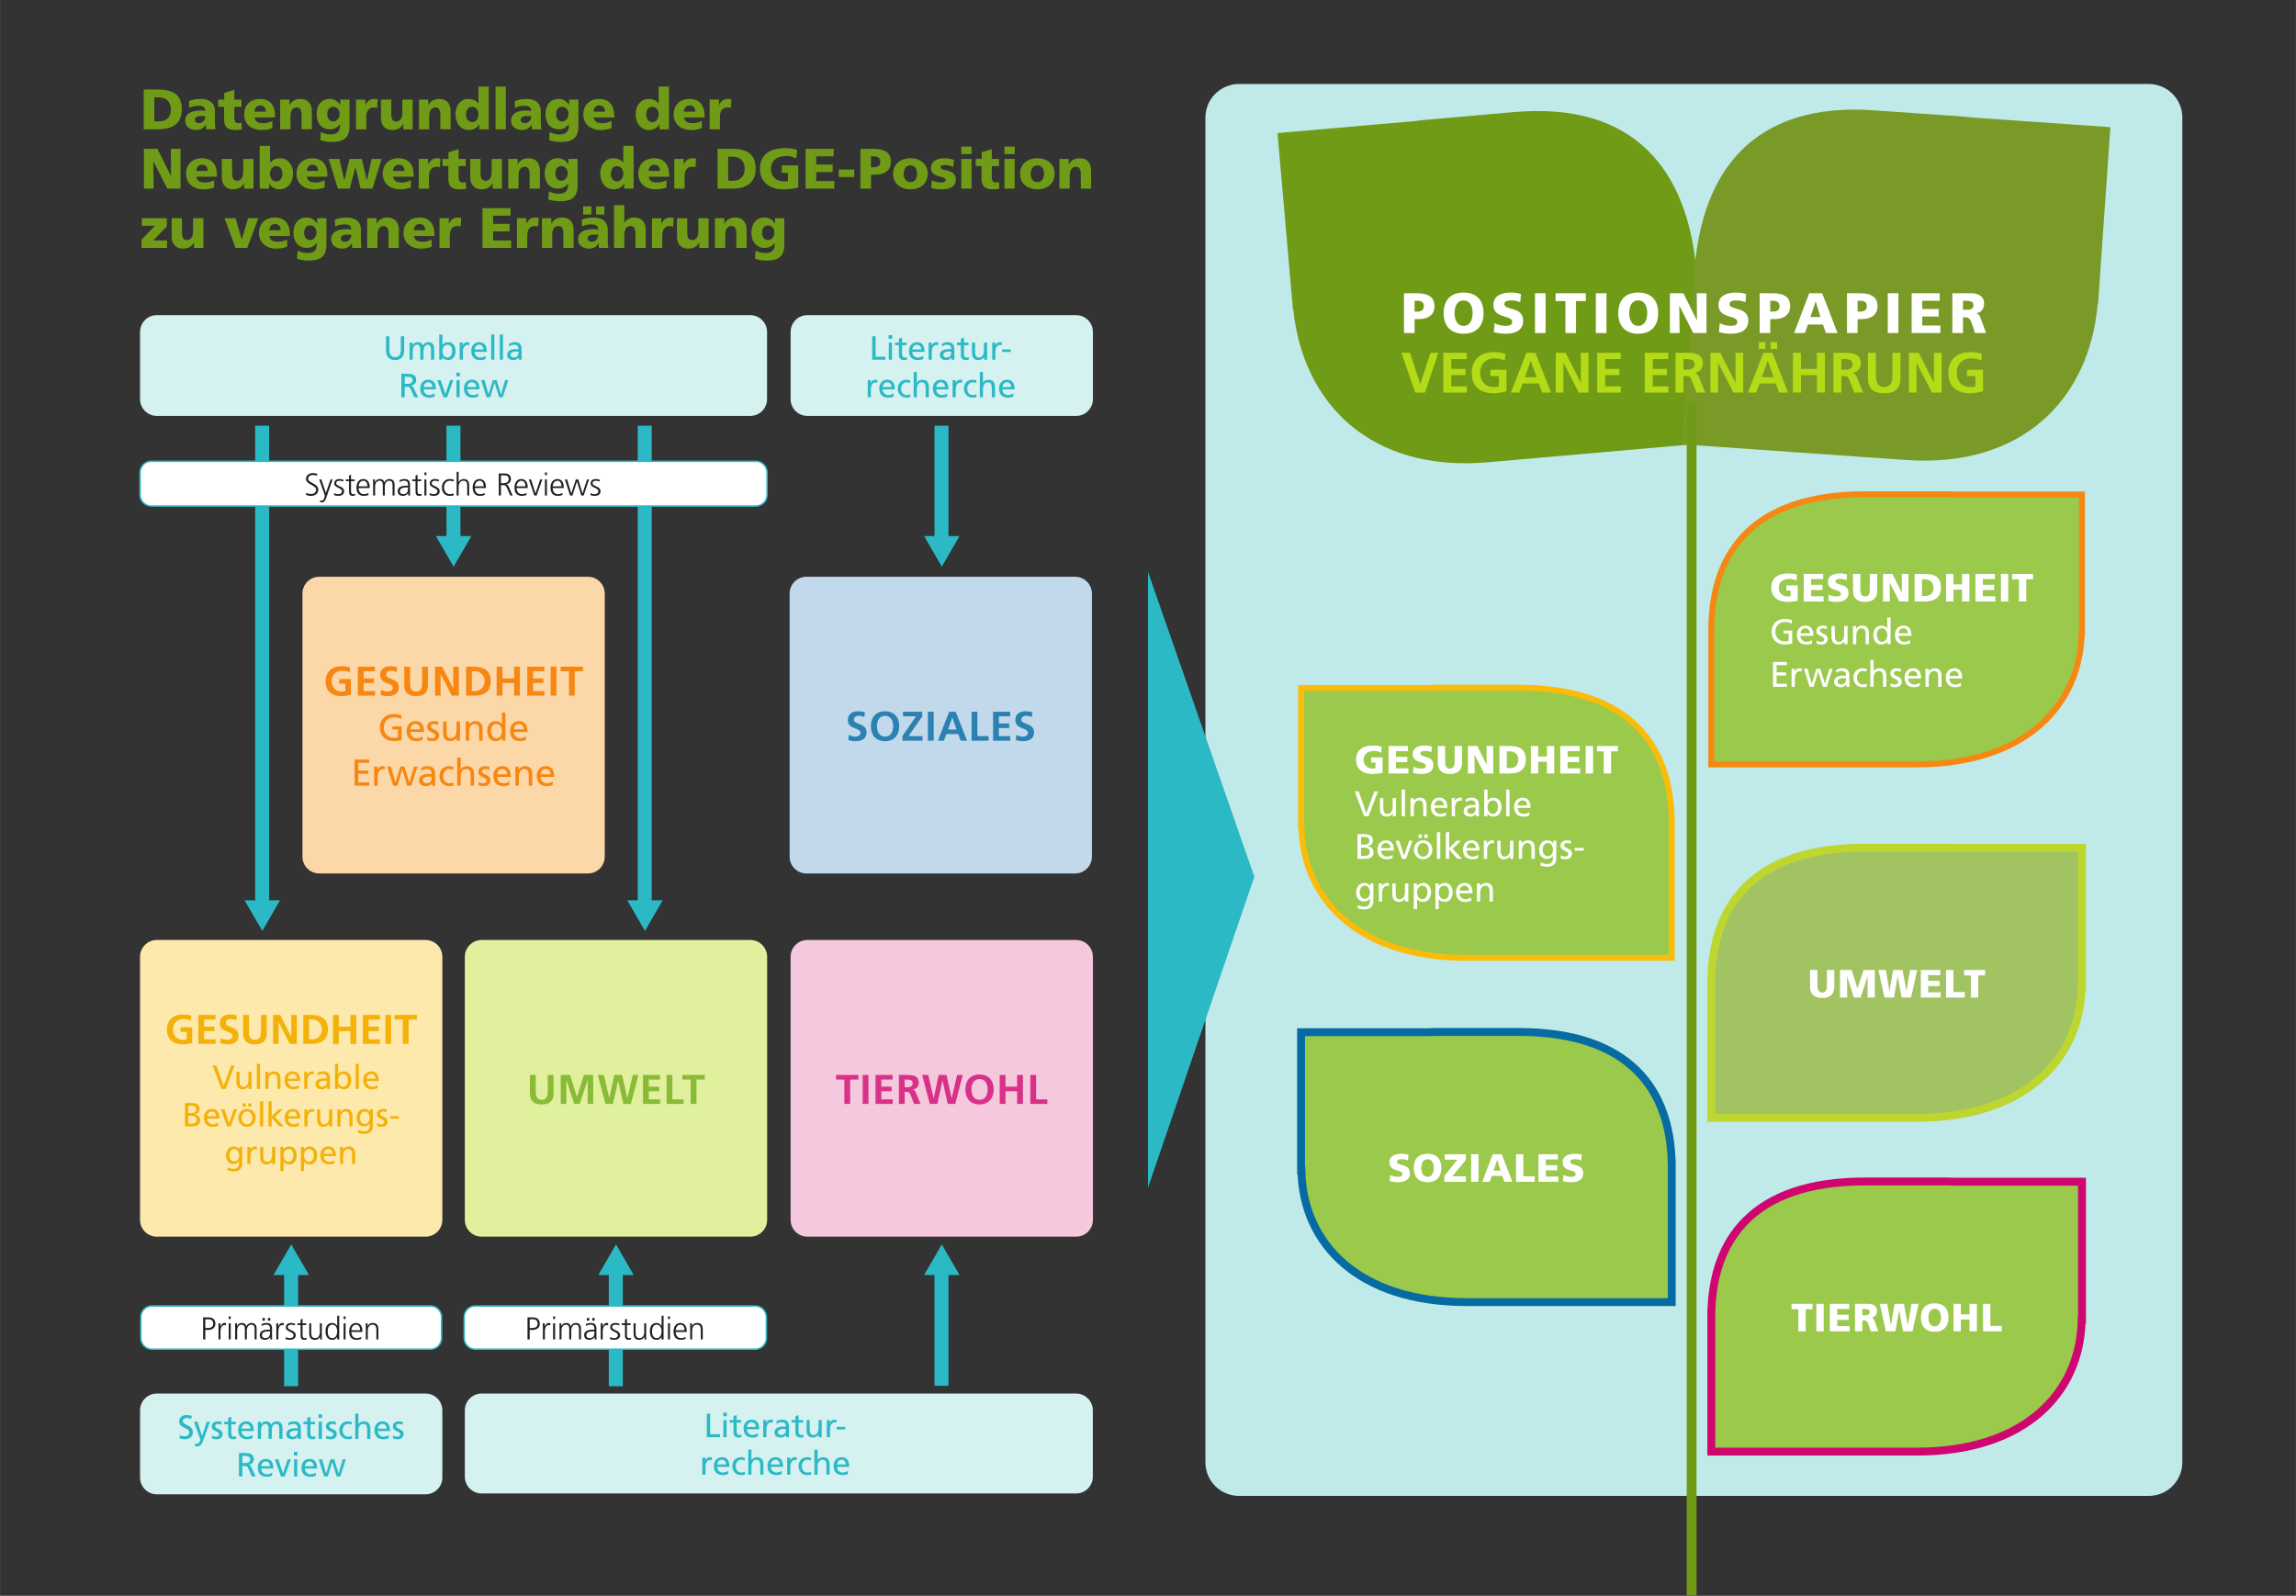 <?xml version="1.0" encoding="UTF-8"?>
<svg xmlns="http://www.w3.org/2000/svg" xmlns:xlink="http://www.w3.org/1999/xlink" width="410mm" height="285mm" version="1.1" viewBox="0 0 1549.6 1077.2" xml:space="preserve">
  <rect x="0" y="0" width="1549.6" height="1077.2" fill="#333333" stroke="none"/>
  <defs>
    <clipPath id="w">
      <path transform="translate(-408.69 -648.32)" d="m0 0h1162.2v807.87h-1162.2z"></path>
    </clipPath>
    <clipPath id="s">
      <path transform="translate(-79.37 -648.32)" d="m0 0h1162.2v807.87h-1162.2z"></path>
    </clipPath>
    <clipPath id="k">
      <path transform="translate(-79.37 -102.37)" d="m0 0h1162.2v807.87h-1162.2z"></path>
    </clipPath>
    <clipPath id="d">
      <path transform="translate(-161.57 -515.88)" d="m0 0h1162.2v807.87h-1162.2z"></path>
    </clipPath>
    <clipPath id="z">
      <path transform="translate(-627.17 -765.35)" d="m0 0h1162.2v807.87h-1162.2z"></path>
    </clipPath>
    <clipPath id="y">
      <path transform="translate(-79.37 -332)" d="m69.866 333h169.18v-152.24h-169.18z"></path>
    </clipPath>
    <clipPath id="x">
      <path transform="matrix(1.333 0 0 -1.333 0 1077.2)" d="m0 0h1162.2v807.87h-1162.2z"></path>
    </clipPath>
    <clipPath id="v">
      <path transform="translate(-243.78 -102.37)" d="m0 0h1162.2v807.87h-1162.2z"></path>
    </clipPath>
    <clipPath id="u">
      <path transform="translate(-408.19 -515.88)" d="m0 0h1162.2v807.87h-1162.2z"></path>
    </clipPath>
    <clipPath id="t">
      <path transform="translate(-408.69 -332)" d="m0 0h1162.2v807.87h-1162.2z"></path>
    </clipPath>
    <clipPath id="r">
      <path transform="translate(-243.78 -332)" d="m234.28 333h155.07v-152.24h-155.07z"></path>
    </clipPath>
    <clipPath id="q">
      <path transform="matrix(1.333 0 0 -1.333 0 1077.2)" d="m0 0h1162.2v807.87h-1162.2z"></path>
    </clipPath>
    <clipPath id="p">
      <path transform="translate(-76.535 -574.36)" d="m0 0h1162.2v807.87h-1162.2z"></path>
    </clipPath>
    <clipPath id="o">
      <path transform="translate(-76.535 -574.36)" d="m0 0h1162.2v807.87h-1162.2z"></path>
    </clipPath>
    <clipPath id="n">
      <path transform="translate(-76.91 -146.73)" d="m0 0h1162.2v807.87h-1162.2z"></path>
    </clipPath>
    <clipPath id="m">
      <path transform="translate(-76.91 -146.73)" d="m0 0h1162.2v807.87h-1162.2z"></path>
    </clipPath>
    <clipPath id="l">
      <path transform="translate(-240.61 -146.73)" d="m0 0h1162.2v807.87h-1162.2z"></path>
    </clipPath>
    <clipPath id="j">
      <path transform="translate(-240.61 -146.73)" d="m0 0h1162.2v807.87h-1162.2z"></path>
    </clipPath>
    <clipPath id="i">
      <path transform="translate(-866.35 -583.75)" d="m0 0h1162.2v807.87h-1162.2z"></path>
    </clipPath>
    <clipPath id="h">
      <path transform="translate(-851.55 -582.92)" d="m0 0h1162.2v807.87h-1162.2z"></path>
    </clipPath>
    <clipPath id="g">
      <path transform="translate(-846.22 -322.96)" d="m0 0h1162.2v807.87h-1162.2z"></path>
    </clipPath>
    <clipPath id="f">
      <path transform="translate(-866.26 -241.97)" d="m0 0h1162.2v807.87h-1162.2z"></path>
    </clipPath>
    <clipPath id="e">
      <path transform="translate(-846.22 -148.68)" d="m0 0h1162.2v807.87h-1162.2z"></path>
    </clipPath>
    <clipPath id="c">
      <path transform="translate(-866.26 -72.971)" d="m0 0h1162.2v807.87h-1162.2z"></path>
    </clipPath>
    <clipPath id="b">
      <path transform="translate(-866.26 -420.87)" d="m0 0h1162.2v807.87h-1162.2z"></path>
    </clipPath>
    <clipPath id="a">
      <path transform="translate(-856.24 -604.27)" d="m0 0h1162.2v807.87h-1162.2z"></path>
    </clipPath>
  </defs>
  <g fill="#d5f1f0">
    <path transform="matrix(1.333 0 0 -1.333 544.92 212.73)" d="m0 0c-4.697 0-8.504-3.807-8.504-8.504v-34.016c0-4.696 3.807-8.504 8.504-8.504h136.06c4.697 0 8.504 3.808 8.504 8.504v34.016c0 4.697-3.807 8.504-8.504 8.504z" clip-path="url(#w)"></path>
    <path transform="matrix(1.333 0 0 -1.333 105.83 212.73)" d="m0 0c-4.697 0-8.504-3.807-8.504-8.504v-34.016c0-4.696 3.807-8.504 8.504-8.504h300.47c4.696 0 8.503 3.808 8.503 8.504v34.016c0 4.697-3.807 8.504-8.503 8.504z" clip-path="url(#s)"></path>
    <path transform="matrix(1.333 0 0 -1.333 105.83 940.67)" d="m0 0c-4.697 0-8.504-3.807-8.504-8.504v-34.016c0-4.696 3.807-8.504 8.504-8.504h136.06c4.697 0 8.504 3.808 8.504 8.504v34.016c0 4.697-3.807 8.504-8.504 8.504z" clip-path="url(#k)"></path>
  </g>
  <path transform="matrix(1.333 0 0 -1.333 215.43 389.33)" d="m0 0c-4.697 0-8.504-3.807-8.504-8.504v-133.23c0-4.697 3.807-8.504 8.504-8.504h136.06c4.697 0 8.504 3.807 8.504 8.504v133.23c0 4.697-3.807 8.504-8.504 8.504z" clip-path="url(#d)" fill="#fcd7a8"></path>
  <g transform="matrix(1.333 0 0 1.333 218.45 469.58)" aria-label="GESUNDHEIT ">
    <path d="m13.336-14.298c-1.266-0.387-2.602-0.609-4.301-0.609-4.981 0-8.051 2.812-8.051 7.828 0 4.957 3.305 7.336 8.051 7.336 1.57 0 3.188-0.34 4.746-0.762v-7.898h-5.93v2.309h3.106v3.82c-0.504 0.129-1.125 0.211-1.922 0.211-3.129 0-4.981-2.238-4.981-5.227 0-3 1.887-5.309 5.309-5.309 1.184 0 2.648 0.246 3.785 0.773zm3.958 14.297h8.695v-2.309h-5.754v-4.113h5.227v-2.309h-5.227v-3.621h5.707v-2.309h-8.648zm19.887-14.391c-1.066-0.352-2.238-0.516-3.504-0.516-2.578 0-5.121 1.195-5.121 4.465 0 4.852 6.422 3.703 6.422 6.492 0 1.324-1.488 1.887-2.602 1.887-1.148 0-2.309-0.352-3.316-0.902l-0.27 2.648c1.441 0.363 2.156 0.574 3.75 0.574 2.965 0 5.508-1.219 5.508-4.441 0-4.91-6.422-3.844-6.422-6.375 0-1.605 1.301-2.039 2.309-2.039 1.02 0 2.051 0.234 2.977 0.633zm3.618 9.094c0 3.938 2.227 5.555 5.988 5.555 3.762 0 5.988-1.617 5.988-5.555v-9.363h-2.941v8.461c0 2.508-0.797 4.137-3.047 4.137s-3.047-1.629-3.047-4.137v-8.461h-2.941zm15.568 5.297h2.812v-10.957h0.035l5.613 10.957h3.586v-14.66h-2.812v10.969h-0.035l-5.59-10.969h-3.609zm15.724 0h4.008c4.5 0 8.473-1.512 8.473-7.324 0-5.824-3.973-7.336-8.473-7.336h-4.008zm2.941-12.352h1.641c2.449 0 4.828 1.828 4.828 5.027 0 3.188-2.379 5.016-4.828 5.016h-1.641zm12.536 12.352h2.941v-6.422h5.883v6.422h2.941v-14.66h-2.941v5.93h-5.883v-5.93h-2.941zm15.504 0h8.695v-2.309h-5.754v-4.113h5.227v-2.309h-5.227v-3.621h5.707v-2.309h-8.648zm11.851 0h2.941v-14.66h-2.941zm9.249 0h2.941v-12.352h4.195v-2.309h-11.344v2.309h4.207z" fill="#f68712"></path>
  </g>
  <g>
    <path transform="matrix(1.333 0 0 1.333 255 499.98)" d="m11.907-12.82c-1.102-0.387-1.957-0.668-3.891-0.668-4.043 0-7.008 2.719-7.008 6.797 0 4.219 2.789 6.914 6.984 6.914 2.074 0 3.328-0.34 4.055-0.586v-6.891h-4.699v1.559h2.801v4.019c-0.48 0.094-0.82 0.234-2.133 0.234-2.754 0-4.992-2.074-4.992-5.191 0-2.965 2.027-5.18 5.086-5.18 1.711 0 2.719 0.305 3.644 0.914zm10.714 10.641c-0.434 0.352-1.805 0.961-2.977 0.961-1.688 0-3.188-1.312-3.188-3.223h6.914c0-3.117-1.043-5.473-4.277-5.473-2.731 0-4.535 2.027-4.535 4.898 0 3.152 1.57 5.238 5.016 5.238 1.594 0 2.367-0.375 3.047-0.621zm-6.164-3.598c0.129-1.254 0.855-2.695 2.602-2.695 1.535 0 2.414 1.219 2.414 2.695zm8.552 5.473c0.82 0.434 1.746 0.527 2.66 0.527 1.723 0 3.375-0.949 3.375-3.012 0-3.106-4.195-2.531-4.195-4.5 0-0.809 0.797-1.184 1.711-1.184 0.422 0 1.488 0.246 1.887 0.492l0.152-1.559c-0.703-0.211-1.395-0.375-2.227-0.375-1.922 0-3.422 0.973-3.422 2.977 0 2.719 4.195 2.566 4.195 4.336 0 1.043-1.008 1.383-1.816 1.383-0.516 0-1.523-0.223-2.227-0.68zm16.594-9.387h-1.793v4.488c0 2.356-0.902 3.984-2.941 3.984-1.559-0.094-2.051-1.195-2.051-3.457v-5.016h-1.781v5.754c0 2.613 1.113 4.16 3.621 4.16 1.348 0 2.648-0.656 3.176-1.758h0.035v1.535h1.734zm2.889 9.691h1.781v-4.488c0-2.356 0.914-3.984 2.941-3.984 1.559 0.094 2.051 1.195 2.051 3.457v5.016h1.793v-5.754c0-2.602-1.125-4.16-3.633-4.16-1.348 0-2.637 0.668-3.176 1.77h-0.035v-1.547h-1.723zm18.393 0h1.711v-14.25h-1.793v5.894h-0.035c-0.551-0.891-1.523-1.559-3.211-1.559-2.812 0-4.172 2.297-4.172 4.898 0 2.637 1.23 5.238 4.16 5.238 1.723 0 2.824-0.867 3.305-1.594h0.035zm-5.602-4.887c-0.047-1.758 0.715-3.586 2.66-3.586 1.934 0 2.859 1.84 2.859 3.644 0 1.617-0.832 3.609-2.848 3.609-1.91 0-2.719-2.144-2.672-3.668zm17.733 2.707c-0.434 0.352-1.805 0.961-2.977 0.961-1.688 0-3.188-1.312-3.188-3.223h6.914c0-3.117-1.043-5.473-4.277-5.473-2.731 0-4.535 2.027-4.535 4.898 0 3.152 1.57 5.238 5.016 5.238 1.594 0 2.367-0.375 3.047-0.621zm-6.164-3.598c0.129-1.254 0.855-2.695 2.602-2.695 1.535 0 2.414 1.219 2.414 2.695zm-80.637 28.576h7.43v-1.676h-5.531v-4.359h5.039v-1.676h-5.039v-3.879h5.531v-1.664h-7.43zm9.908 0h1.781v-4.406c0-2.438 1.043-3.949 2.637-3.949 0.305 0 0.668 0.035 0.996 0.164v-1.594c-0.387-0.07-0.645-0.129-1.184-0.129-1.02 0-2.051 0.715-2.519 1.723h-0.047v-1.5h-1.664zm21.943-9.691h-1.746l-2.356 8.016h-0.047l-2.426-8.016h-2.109l-2.473 8.016h-0.035l-2.227-8.016h-1.957l3.117 9.691h2.074l2.449-8.133h0.035l2.508 8.133h2.074zm1.972 2.203c0.715-0.609 1.805-0.984 2.812-0.984 1.781 0 2.391 0.855 2.391 2.531-0.703-0.047-1.195-0.047-1.898-0.047-1.84 0-4.5 0.762-4.5 3.199 0 2.109 1.453 3.012 3.551 3.012 1.629 0 2.578-0.891 3-1.477h0.035v1.254h1.676c-0.047-0.281-0.082-0.797-0.082-1.898v-4.008c0-2.637-1.113-4.008-3.891-4.008-1.23 0-2.297 0.375-3.188 0.914zm5.203 3.727c0 1.441-0.938 2.543-2.695 2.543-0.82 0-1.805-0.551-1.805-1.57 0-1.711 2.391-1.863 3.363-1.863 0.375 0 0.75 0.035 1.137 0.035zm11.03-5.777c-0.516-0.211-1.441-0.375-2.168-0.375-2.965 0-4.934 2.121-4.934 5.074 0 2.766 2.004 5.062 4.934 5.062 0.645 0 1.5-0.047 2.238-0.398l-0.129-1.594c-0.551 0.363-1.312 0.551-1.922 0.551-2.297 0-3.223-1.898-3.223-3.621 0-1.852 1.113-3.633 3.117-3.633 0.562 0 1.254 0.129 1.934 0.422zm1.916 9.539h1.781v-4.488c0-2.356 0.914-3.984 2.941-3.984 1.559 0.094 2.051 1.195 2.051 3.457v5.016h1.793v-5.754c0-2.602-1.125-4.16-3.633-4.16-1.348 0-2.473 0.586-3.117 1.617h-0.035v-5.953h-1.781zm10.764-0.305c0.82 0.434 1.746 0.527 2.66 0.527 1.723 0 3.375-0.949 3.375-3.012 0-3.106-4.195-2.531-4.195-4.5 0-0.809 0.797-1.184 1.711-1.184 0.422 0 1.488 0.246 1.887 0.492l0.152-1.559c-0.703-0.211-1.395-0.375-2.227-0.375-1.922 0-3.422 0.973-3.422 2.977 0 2.719 4.195 2.566 4.195 4.336 0 1.043-1.008 1.383-1.816 1.383-0.516 0-1.523-0.223-2.227-0.68zm15.615-1.875c-0.434 0.352-1.805 0.961-2.977 0.961-1.688 0-3.188-1.312-3.188-3.223h6.914c0-3.117-1.043-5.473-4.277-5.473-2.731 0-4.535 2.027-4.535 4.898 0 3.152 1.57 5.238 5.016 5.238 1.594 0 2.367-0.375 3.047-0.621zm-6.164-3.598c0.129-1.254 0.855-2.695 2.602-2.695 1.535 0 2.414 1.219 2.414 2.695zm9.234 5.777h1.781v-4.488c0-2.356 0.914-3.984 2.941-3.984 1.559 0.094 2.051 1.195 2.051 3.457v5.016h1.793v-5.754c0-2.602-1.125-4.16-3.633-4.16-1.348 0-2.637 0.668-3.176 1.77h-0.035v-1.547h-1.723zm18.923-2.18c-0.434 0.352-1.805 0.961-2.977 0.961-1.688 0-3.188-1.312-3.188-3.223h6.914c0-3.117-1.043-5.473-4.277-5.473-2.731 0-4.535 2.027-4.535 4.898 0 3.152 1.57 5.238 5.016 5.238 1.594 0 2.367-0.375 3.047-0.621zm-6.164-3.598c0.129-1.254 0.855-2.695 2.602-2.695 1.535 0 2.414 1.219 2.414 2.695z" fill="#f68712" aria-label="Gesunde  Erwachsene "></path>
    <path transform="matrix(1.333 0 0 -1.333 836.22 56.693)" d="m0 0c-9.393 0-17.008-7.615-17.008-17.008v-680.96c0-9.394 7.615-17.008 17.008-17.008h460.63c9.393 0 17.008 7.614 17.008 17.008v680.96c0 9.393-7.615 17.008-17.008 17.008z" clip-path="url(#z)" fill="#c0eaea"></path>
    <path transform="matrix(1.333 0 0 1.333 258.46 242.8)" d="m10.747-11.87h-1.699v6.738c0 2.273-0.715 3.844-2.906 3.844-2.191 0-2.906-1.57-2.906-3.844v-6.738h-1.699v6.961c0 3.328 1.676 5.109 4.606 5.109 2.918 0 4.606-1.781 4.606-5.109zm2.731 11.871h1.594v-4.371c0-1.617 0.645-3.211 2.273-3.211 1.301 0 1.547 1.336 1.547 2.414v5.168h1.605v-4.371c0-1.617 0.645-3.211 2.273-3.211 1.301 0 1.547 1.336 1.547 2.414v5.168h1.605v-5.555c0-1.898-0.797-3.316-3.012-3.316-0.785 0-2.098 0.434-2.684 1.676-0.457-1.172-1.465-1.676-2.473-1.676-1.277 0-2.144 0.457-2.754 1.453h-0.035v-1.254h-1.488zm15.018 0h1.535v-1.219h0.035c0.422 0.645 1.406 1.418 2.953 1.418 2.625 0 3.727-2.309 3.727-4.688 0-2.332-1.23-4.383-3.738-4.383-1.523 0-2.391 0.586-2.883 1.395h-0.035v-5.273h-1.594zm6.551-4.371c0.035 1.359-0.68 3.281-2.402 3.281-1.805 0-2.555-1.781-2.555-3.234 0-1.605 0.844-3.258 2.578-3.258s2.414 1.652 2.379 3.211zm3.817 4.371h1.594v-3.949c0-2.168 0.938-3.527 2.367-3.527 0.27 0 0.598 0.023 0.891 0.152v-1.43c-0.34-0.07-0.586-0.117-1.055-0.117-0.926 0-1.84 0.645-2.262 1.547h-0.035v-1.348h-1.5zm13.046-1.957c-0.387 0.328-1.605 0.867-2.66 0.867-1.523 0-2.859-1.172-2.859-2.894h6.188c0-2.777-0.938-4.887-3.82-4.887-2.449 0-4.066 1.816-4.066 4.383 0 2.824 1.406 4.688 4.488 4.688 1.43 0 2.121-0.34 2.731-0.551zm-5.519-3.211c0.117-1.125 0.762-2.414 2.332-2.414 1.371 0 2.156 1.09 2.156 2.414zm8.391 5.168h1.605v-12.75h-1.605zm4.374 0h1.605v-12.75h-1.605zm4.775-6.703c0.645-0.539 1.617-0.879 2.519-0.879 1.594 0 2.144 0.762 2.144 2.262-0.633-0.035-1.078-0.035-1.699-0.035-1.652 0-4.031 0.68-4.031 2.859 0 1.887 1.301 2.695 3.176 2.695 1.465 0 2.309-0.797 2.684-1.324h0.035v1.125h1.5c-0.035-0.258-0.07-0.715-0.07-1.699v-3.586c0-2.367-0.996-3.586-3.481-3.586-1.113 0-2.062 0.34-2.859 0.809zm4.664 3.34c0 1.289-0.832 2.273-2.414 2.273-0.738 0-1.617-0.492-1.617-1.406 0-1.535 2.144-1.664 3.012-1.664 0.34 0 0.68 0.023 1.02 0.023zm-59.282 22.368h1.711v-5.273h1.02c0.891 0 1.453 0 1.98 1.16l1.828 4.113h1.934l-2.238-4.723c-0.375-0.738-0.633-0.996-1.16-1.195v-0.035c1.371-0.234 2.449-1.254 2.449-2.707 0-2.836-2.262-3.211-4.606-3.211h-2.918zm1.711-10.371h1.629c1.559 0 2.379 0.68 2.379 1.746 0 1.148-0.949 1.863-2.566 1.863h-1.441zm15.062 8.414c-0.387 0.328-1.605 0.867-2.66 0.867-1.523 0-2.859-1.172-2.859-2.894h6.188c0-2.777-0.938-4.887-3.82-4.887-2.449 0-4.066 1.816-4.066 4.383 0 2.824 1.406 4.688 4.488 4.688 1.43 0 2.121-0.34 2.731-0.551zm-5.519-3.211c0.117-1.125 0.762-2.414 2.332-2.414 1.371 0 2.156 1.09 2.156 2.414zm15.053-3.504h-1.605l-2.391 7.078h-0.035l-2.356-7.078h-1.746l3.106 8.672h1.91zm1.605 8.672h1.605v-8.672h-1.605zm1.711-12.41h-1.805v1.805h1.805zm9.273 10.453c-0.387 0.328-1.605 0.867-2.66 0.867-1.523 0-2.859-1.172-2.859-2.894h6.188c0-2.777-0.938-4.887-3.82-4.887-2.449 0-4.066 1.816-4.066 4.383 0 2.824 1.406 4.688 4.488 4.688 1.43 0 2.121-0.34 2.731-0.551zm-5.519-3.211c0.117-1.125 0.762-2.414 2.332-2.414 1.371 0 2.156 1.09 2.156 2.414zm20.736-3.504h-1.559l-2.109 7.172h-0.035l-2.18-7.172h-1.887l-2.203 7.172h-0.035l-1.992-7.172h-1.758l2.789 8.672h1.863l2.191-7.277h0.035l2.238 7.277h1.852z" fill="#2bb9c6" aria-label="Umbrella  Review"></path>
  </g>
  <g clip-path="url(#x)">
    <path transform="matrix(1.333 0 0 -1.333 105.83 634.5)" d="m0 0c-4.697 0-8.504-3.807-8.504-8.504v-133.23c0-4.697 3.807-8.504 8.504-8.504h136.06c4.697 0 8.504 3.807 8.504 8.504v133.23c0 4.697-3.807 8.504-8.504 8.504z" clip-path="url(#y)" fill="#fee9ad"></path>
  </g>
  <path transform="matrix(1.333 0 0 1.333 111.36 704.63)" d="m13.337-14.298c-1.266-0.387-2.602-0.609-4.301-0.609-4.981 0-8.051 2.812-8.051 7.828 0 4.957 3.305 7.336 8.051 7.336 1.57 0 3.188-0.34 4.746-0.762v-7.898h-5.93v2.309h3.106v3.82c-0.504 0.129-1.125 0.211-1.922 0.211-3.129 0-4.981-2.238-4.981-5.227 0-3 1.887-5.309 5.309-5.309 1.184 0 2.648 0.246 3.785 0.773zm3.536 14.297h8.695v-2.309h-5.754v-4.113h5.227v-2.309h-5.227v-3.621h5.707v-2.309h-8.648zm19.468-14.391c-1.066-0.352-2.238-0.516-3.504-0.516-2.578 0-5.121 1.195-5.121 4.465 0 4.852 6.422 3.703 6.422 6.492 0 1.324-1.488 1.887-2.602 1.887-1.148 0-2.309-0.352-3.316-0.902l-0.27 2.648c1.441 0.363 2.156 0.574 3.75 0.574 2.965 0 5.508-1.219 5.508-4.441 0-4.91-6.422-3.844-6.422-6.375 0-1.605 1.301-2.039 2.309-2.039 1.02 0 2.051 0.234 2.977 0.633zm3.199 9.094c0 3.938 2.227 5.555 5.988 5.555 3.762 0 5.988-1.617 5.988-5.555v-9.363h-2.941v8.461c0 2.508-0.797 4.137-3.047 4.137s-3.047-1.629-3.047-4.137v-8.461h-2.941zm15.149 5.297h2.812v-10.957h0.035l5.613 10.957h3.586v-14.66h-2.812v10.969h-0.035l-5.59-10.969h-3.609zm15.302 0h4.008c4.5 0 8.473-1.512 8.473-7.324 0-5.824-3.973-7.336-8.473-7.336h-4.008zm2.941-12.352h1.641c2.449 0 4.828 1.828 4.828 5.027 0 3.188-2.379 5.016-4.828 5.016h-1.641zm12.117 12.352h2.941v-6.422h5.883v6.422h2.941v-14.66h-2.941v5.93h-5.883v-5.93h-2.941zm15.082 0h8.695v-2.309h-5.754v-4.113h5.227v-2.309h-5.227v-3.621h5.707v-2.309h-8.648zm11.429 0h2.941v-14.66h-2.941zm8.83 0h2.941v-12.352h4.195v-2.309h-11.344v2.309h4.207z" fill="#f3b10a" aria-label="GESUNDHEIT "></path>
  <path transform="matrix(1.333 0 0 1.333 143.33 735.03)" d="m11.238-11.87h-1.781l-3.762 10.371h-0.035l-3.656-10.371h-1.898l4.465 11.871h2.133zm8.599 3.199h-1.594v4.008c0 2.109-0.82 3.574-2.637 3.574-1.395-0.082-1.84-1.066-1.84-3.094v-4.488h-1.594v5.156c0 2.32 1.008 3.715 3.246 3.715 1.207 0 2.367-0.586 2.848-1.582h0.023v1.383h1.547zm2.687 8.672h1.605v-12.75h-1.605zm4.274 0h1.594v-4.008c0-2.109 0.82-3.574 2.637-3.574 1.395 0.082 1.84 1.066 1.84 3.094v4.488h1.594v-5.156c0-2.32-0.996-3.715-3.246-3.715-1.207 0-2.356 0.586-2.836 1.582h-0.035v-1.383h-1.547zm16.948-1.957c-0.387 0.328-1.605 0.867-2.66 0.867-1.523 0-2.859-1.172-2.859-2.894h6.188c0-2.777-0.938-4.887-3.82-4.887-2.449 0-4.066 1.816-4.066 4.383 0 2.824 1.406 4.688 4.488 4.688 1.43 0 2.121-0.34 2.731-0.551zm-5.519-3.211c0.117-1.125 0.762-2.414 2.332-2.414 1.371 0 2.156 1.09 2.156 2.414zm8.271 5.168h1.594v-3.949c0-2.168 0.938-3.527 2.367-3.527 0.27 0 0.598 0.023 0.891 0.152v-1.43c-0.34-0.07-0.586-0.117-1.055-0.117-0.926 0-1.84 0.645-2.262 1.547h-0.035v-1.348h-1.5zm6.75-6.703c0.645-0.539 1.617-0.879 2.519-0.879 1.594 0 2.144 0.762 2.144 2.262-0.633-0.035-1.078-0.035-1.699-0.035-1.652 0-4.031 0.68-4.031 2.859 0 1.887 1.301 2.695 3.176 2.695 1.465 0 2.309-0.797 2.684-1.324h0.035v1.125h1.5c-0.035-0.258-0.07-0.715-0.07-1.699v-3.586c0-2.367-0.996-3.586-3.481-3.586-1.113 0-2.062 0.34-2.859 0.809zm4.664 3.34c0 1.289-0.832 2.273-2.414 2.273-0.738 0-1.617-0.492-1.617-1.406 0-1.535 2.144-1.664 3.012-1.664 0.34 0 0.68 0.023 1.02 0.023zm4.146 3.363h1.535v-1.219h0.035c0.422 0.645 1.406 1.418 2.953 1.418 2.625 0 3.727-2.309 3.727-4.688 0-2.332-1.23-4.383-3.738-4.383-1.523 0-2.391 0.586-2.883 1.395h-0.035v-5.273h-1.594zm6.551-4.371c0.035 1.359-0.68 3.281-2.402 3.281-1.805 0-2.555-1.781-2.555-3.234 0-1.605 0.844-3.258 2.578-3.258s2.414 1.652 2.379 3.211zm3.929 4.371h1.605v-12.75h-1.605zm11.039-1.957c-0.387 0.328-1.605 0.867-2.66 0.867-1.523 0-2.859-1.172-2.859-2.894h6.188c0-2.777-0.938-4.887-3.82-4.887-2.449 0-4.066 1.816-4.066 4.383 0 2.824 1.406 4.688 4.488 4.688 1.43 0 2.121-0.34 2.731-0.551zm-5.519-3.211c0.117-1.125 0.762-2.414 2.332-2.414 1.371 0 2.156 1.09 2.156 2.414zm-91.948 24.173h3.164c2.414 0 4.523-0.609 4.523-3.164 0-1.664-1.137-2.719-2.754-2.859v-0.035c1.5-0.363 2.449-1.184 2.449-2.812 0-2.203-1.699-3-4.16-3h-3.223zm1.711-5.402h1.102c1.465 0 3.07 0.246 3.07 2.086 0 1.594-1.371 1.922-2.906 1.922h-1.266zm0-5.074h1.781c0.984 0 2.191 0.363 2.191 1.77 0 1.758-1.395 1.91-3.047 1.91h-0.926zm15.1 8.52c-0.387 0.328-1.605 0.867-2.66 0.867-1.523 0-2.859-1.172-2.859-2.894h6.188c0-2.777-0.938-4.887-3.82-4.887-2.449 0-4.066 1.816-4.066 4.383 0 2.824 1.406 4.688 4.488 4.688 1.43 0 2.121-0.34 2.731-0.551zm-5.519-3.211c0.117-1.125 0.762-2.414 2.332-2.414 1.371 0 2.156 1.09 2.156 2.414zm15.05-3.504h-1.605l-2.391 7.078h-0.035l-2.356-7.078h-1.746l3.106 8.672h1.91zm0.671 4.336c0 2.484 1.805 4.535 4.418 4.535 2.602 0 4.406-2.051 4.406-4.535 0-2.637-1.77-4.535-4.406-4.535-2.648 0-4.418 1.898-4.418 4.535zm1.699 0c0-1.652 0.996-3.246 2.719-3.246 1.699 0 2.707 1.594 2.707 3.246 0 1.547-0.832 3.246-2.707 3.246-1.887 0-2.719-1.699-2.719-3.246zm0.527-5.66h1.594v-1.699h-1.594zm2.789 0h1.594v-1.699h-1.594zm5.991 9.996h1.605v-12.75h-1.605zm4.271 0h1.594v-4.453l3.879 4.453h2.297l-4.535-4.828 4.031-3.844h-2.18l-3.492 3.516v-7.594h-1.594zm15.413-1.957c-0.387 0.328-1.605 0.867-2.66 0.867-1.523 0-2.859-1.172-2.859-2.894h6.188c0-2.777-0.938-4.887-3.82-4.887-2.449 0-4.066 1.816-4.066 4.383 0 2.824 1.406 4.688 4.488 4.688 1.43 0 2.121-0.34 2.731-0.551zm-5.519-3.211c0.117-1.125 0.762-2.414 2.332-2.414 1.371 0 2.156 1.09 2.156 2.414zm8.271 5.168h1.594v-3.949c0-2.168 0.938-3.527 2.367-3.527 0.27 0 0.598 0.023 0.891 0.152v-1.43c-0.34-0.07-0.586-0.117-1.055-0.117-0.926 0-1.84 0.645-2.262 1.547h-0.035v-1.348h-1.5zm14.124-8.672h-1.594v4.008c0 2.109-0.82 3.574-2.637 3.574-1.395-0.082-1.84-1.066-1.84-3.094v-4.488h-1.594v5.156c0 2.32 1.008 3.715 3.246 3.715 1.207 0 2.367-0.586 2.848-1.582h0.023v1.383h1.547zm2.596 8.672h1.594v-4.008c0-2.109 0.82-3.574 2.637-3.574 1.395 0.082 1.84 1.066 1.84 3.094v4.488h1.594v-5.156c0-2.32-0.996-3.715-3.246-3.715-1.207 0-2.356 0.586-2.836 1.582h-0.035v-1.383h-1.547zm17.968-8.672h-1.477v1.289h-0.035c-0.469-0.938-1.324-1.488-2.848-1.488-2.625 0-3.879 2.379-3.879 4.606 0 2.238 1.219 4.266 3.703 4.266 1.102 0 2.227-0.445 2.906-1.348h0.035v0.855c0 1.84-1.008 2.977-2.684 2.977-1.172 0-1.91-0.223-3.129-0.785l-0.176 1.477c1.395 0.48 2.203 0.598 3.117 0.598 3.106 0 4.465-1.512 4.465-4.148zm-4.125 7.383c-1.5 0-2.414-1.43-2.414-3.059 0-1.488 0.797-3.234 2.414-3.234 1.699 0 2.531 1.547 2.531 3.352 0 1.617-1.031 2.941-2.531 2.941zm6.196 1.02c0.727 0.387 1.559 0.469 2.379 0.469 1.547 0 3.023-0.844 3.023-2.695 0-2.777-3.762-2.262-3.762-4.031 0-0.715 0.715-1.055 1.535-1.055 0.375 0 1.324 0.223 1.688 0.445l0.129-1.395c-0.621-0.188-1.242-0.34-1.98-0.34-1.723 0-3.07 0.867-3.07 2.66 0 2.438 3.762 2.297 3.762 3.879 0 0.938-0.902 1.242-1.629 1.242-0.457 0-1.359-0.199-1.992-0.609zm6.709-3.656h4.371v-1.289h-4.371zm-74.918 14.259h-1.477v1.289h-0.035c-0.469-0.938-1.324-1.488-2.848-1.488-2.625 0-3.879 2.379-3.879 4.606 0 2.238 1.219 4.266 3.703 4.266 1.102 0 2.227-0.445 2.906-1.348h0.035v0.855c0 1.84-1.008 2.977-2.684 2.977-1.172 0-1.91-0.223-3.129-0.785l-0.176 1.477c1.395 0.48 2.203 0.598 3.117 0.598 3.106 0 4.465-1.512 4.465-4.148zm-4.125 7.383c-1.5 0-2.414-1.43-2.414-3.059 0-1.488 0.797-3.234 2.414-3.234 1.699 0 2.531 1.547 2.531 3.352 0 1.617-1.031 2.941-2.531 2.941zm6.721 1.289h1.594v-3.949c0-2.168 0.938-3.527 2.367-3.527 0.27 0 0.598 0.023 0.891 0.152v-1.43c-0.34-0.07-0.586-0.117-1.055-0.117-0.926 0-1.84 0.645-2.262 1.547h-0.035v-1.348h-1.5zm14.127-8.672h-1.594v4.008c0 2.109-0.82 3.574-2.637 3.574-1.395-0.082-1.84-1.066-1.84-3.094v-4.488h-1.594v5.156c0 2.32 1.008 3.715 3.246 3.715 1.207 0 2.367-0.586 2.848-1.582h0.023v1.383h1.547zm2.596 12.246h1.594v-4.769h0.035c0.492 0.809 1.359 1.395 2.894 1.395 2.625 0 3.727-2.309 3.727-4.688 0-2.332-1.23-4.383-3.738-4.383-1.535 0-2.519 0.773-2.941 1.418h-0.035v-1.219h-1.535zm6.551-7.945c0.035 1.359-0.68 3.281-2.402 3.281-1.805 0-2.555-1.781-2.555-3.234 0-1.605 0.844-3.258 2.578-3.258s2.414 1.652 2.379 3.211zm3.817 7.945h1.594v-4.769h0.035c0.492 0.809 1.359 1.395 2.894 1.395 2.625 0 3.727-2.309 3.727-4.688 0-2.332-1.23-4.383-3.738-4.383-1.535 0-2.519 0.773-2.941 1.418h-0.035v-1.219h-1.535zm6.551-7.945c0.035 1.359-0.68 3.281-2.402 3.281-1.805 0-2.555-1.781-2.555-3.234 0-1.605 0.844-3.258 2.578-3.258s2.414 1.652 2.379 3.211zm10.529 2.414c-0.387 0.328-1.605 0.867-2.66 0.867-1.523 0-2.859-1.172-2.859-2.894h6.188c0-2.777-0.938-4.887-3.82-4.887-2.449 0-4.066 1.816-4.066 4.383 0 2.824 1.406 4.688 4.488 4.688 1.43 0 2.121-0.34 2.731-0.551zm-5.519-3.211c0.117-1.125 0.762-2.414 2.332-2.414 1.371 0 2.156 1.09 2.156 2.414zm8.271 5.168h1.594v-4.008c0-2.109 0.82-3.574 2.637-3.574 1.395 0.082 1.84 1.066 1.84 3.094v4.488h1.594v-5.156c0-2.32-0.996-3.715-3.246-3.715-1.207 0-2.356 0.586-2.836 1.582h-0.035v-1.383h-1.547z" fill="#f3b10a" aria-label=" Vulnerable   Bevölkerungs­ gruppen"></path>
  <g fill="#2bb9c6">
    <path transform="matrix(1.333 0 0 1.333 119.87 971.26)" d="m7.135-11.649c-0.809-0.293-1.746-0.422-2.531-0.422-2.144 0-3.809 1.125-3.809 3.223 0 3.691 5.098 2.965 5.098 5.613 0 1.395-1.359 1.945-2.32 1.945-0.867 0-1.887-0.34-2.473-0.586l-0.164 1.582c0.785 0.258 1.594 0.492 2.426 0.492 2.379 0 4.336-0.996 4.336-3.527 0-3.914-5.098-3.387-5.098-5.672 0-1.242 1.125-1.582 2.074-1.582 0.879 0 1.359 0.164 2.227 0.504zm1.635 15.305c0.293 0.047 0.586 0.117 1.09 0.117 2.109 0 2.742-1.922 3.328-3.586l3.199-8.859h-1.617l-2.379 7.172h-0.035l-2.32-7.172h-1.758l2.941 8.098c0.105 0.281 0.305 0.727 0.305 0.914 0 0.176-0.469 2.144-1.898 2.144-0.27 0-0.551-0.07-0.75-0.141zm8.555-3.926c0.727 0.387 1.559 0.469 2.379 0.469 1.547 0 3.023-0.844 3.023-2.695 0-2.777-3.762-2.262-3.762-4.031 0-0.715 0.715-1.055 1.535-1.055 0.375 0 1.324 0.223 1.688 0.445l0.129-1.395c-0.621-0.188-1.242-0.34-1.98-0.34-1.723 0-3.07 0.867-3.07 2.66 0 2.438 3.762 2.297 3.762 3.879 0 0.938-0.902 1.242-1.629 1.242-0.457 0-1.359-0.199-1.992-0.609zm12.132-8.402h-2.297v-2.519l-1.594 0.516v2.004h-1.957v1.289h1.957v5.074c0 1.734 1.02 2.508 2.672 2.508 0.504 0 0.996-0.129 1.359-0.234v-1.359c-0.234 0.152-0.598 0.305-1.09 0.305-0.727 0-1.348-0.539-1.348-1.547v-4.746h2.297zm8.417 6.715c-0.387 0.328-1.605 0.867-2.66 0.867-1.523 0-2.859-1.172-2.859-2.894h6.188c0-2.777-0.938-4.887-3.82-4.887-2.449 0-4.066 1.816-4.066 4.383 0 2.824 1.406 4.688 4.488 4.688 1.43 0 2.121-0.34 2.731-0.551zm-5.519-3.211c0.117-1.125 0.762-2.414 2.332-2.414 1.371 0 2.156 1.09 2.156 2.414zm8.268 5.168h1.594v-4.371c0-1.617 0.645-3.211 2.273-3.211 1.301 0 1.547 1.336 1.547 2.414v5.168h1.605v-4.371c0-1.617 0.645-3.211 2.273-3.211 1.301 0 1.547 1.336 1.547 2.414v5.168h1.605v-5.555c0-1.898-0.797-3.316-3.012-3.316-0.785 0-2.098 0.434-2.684 1.676-0.457-1.172-1.465-1.676-2.473-1.676-1.277 0-2.144 0.457-2.754 1.453h-0.035v-1.254h-1.488zm15.475-6.703c0.645-0.539 1.617-0.879 2.519-0.879 1.594 0 2.144 0.762 2.144 2.262-0.633-0.035-1.078-0.035-1.699-0.035-1.652 0-4.031 0.68-4.031 2.859 0 1.887 1.301 2.695 3.176 2.695 1.465 0 2.309-0.797 2.684-1.324h0.035v1.125h1.5c-0.035-0.258-0.07-0.715-0.07-1.699v-3.586c0-2.367-0.996-3.586-3.481-3.586-1.113 0-2.062 0.34-2.859 0.809zm4.664 3.34c0 1.289-0.832 2.273-2.414 2.273-0.738 0-1.617-0.492-1.617-1.406 0-1.535 2.144-1.664 3.012-1.664 0.34 0 0.68 0.023 1.02 0.023zm8.766-5.309h-2.297v-2.519l-1.594 0.516v2.004h-1.957v1.289h1.957v5.074c0 1.734 1.02 2.508 2.672 2.508 0.504 0 0.996-0.129 1.359-0.234v-1.359c-0.234 0.152-0.598 0.305-1.09 0.305-0.727 0-1.348-0.539-1.348-1.547v-4.746h2.297zm1.901 8.672h1.605v-8.672h-1.605zm1.711-12.41h-1.805v1.805h1.805zm2.013 12.141c0.727 0.387 1.559 0.469 2.379 0.469 1.547 0 3.023-0.844 3.023-2.695 0-2.777-3.762-2.262-3.762-4.031 0-0.715 0.715-1.055 1.535-1.055 0.375 0 1.324 0.223 1.688 0.445l0.129-1.395c-0.621-0.188-1.242-0.34-1.98-0.34-1.723 0-3.07 0.867-3.07 2.66 0 2.438 3.762 2.297 3.762 3.879 0 0.938-0.902 1.242-1.629 1.242-0.457 0-1.359-0.199-1.992-0.609zm13.046-8.262c-0.457-0.188-1.289-0.34-1.945-0.34-2.648 0-4.418 1.898-4.418 4.535 0 2.484 1.805 4.535 4.418 4.535 0.586 0 1.348-0.047 2.016-0.352l-0.129-1.43c-0.492 0.328-1.172 0.492-1.711 0.492-2.062 0-2.894-1.699-2.894-3.246 0-1.652 1.008-3.246 2.789-3.246 0.516 0 1.125 0.117 1.734 0.375zm1.717 8.531h1.594v-4.008c0-2.109 0.82-3.574 2.637-3.574 1.395 0.082 1.84 1.066 1.84 3.094v4.488h1.594v-5.156c0-2.32-0.996-3.715-3.246-3.715-1.207 0-2.203 0.527-2.789 1.441h-0.035v-5.32h-1.594zm16.948-1.957c-0.387 0.328-1.605 0.867-2.66 0.867-1.523 0-2.859-1.172-2.859-2.894h6.188c0-2.777-0.938-4.887-3.82-4.887-2.449 0-4.066 1.816-4.066 4.383 0 2.824 1.406 4.688 4.488 4.688 1.43 0 2.121-0.34 2.731-0.551zm-5.519-3.211c0.117-1.125 0.762-2.414 2.332-2.414 1.371 0 2.156 1.09 2.156 2.414zm7.664 4.898c0.727 0.387 1.559 0.469 2.379 0.469 1.547 0 3.023-0.844 3.023-2.695 0-2.777-3.762-2.262-3.762-4.031 0-0.715 0.715-1.055 1.535-1.055 0.375 0 1.324 0.223 1.688 0.445l0.129-1.395c-0.621-0.188-1.242-0.34-1.98-0.34-1.723 0-3.07 0.867-3.07 2.66 0 2.438 3.762 2.297 3.762 3.879 0 0.938-0.902 1.242-1.629 1.242-0.457 0-1.359-0.199-1.992-0.609zm-77.968 19.274h1.711v-5.273h1.02c0.891 0 1.453 0 1.98 1.16l1.828 4.113h1.934l-2.238-4.723c-0.375-0.738-0.633-0.996-1.16-1.195v-0.035c1.371-0.234 2.449-1.254 2.449-2.707 0-2.836-2.262-3.211-4.606-3.211h-2.918zm1.711-10.371h1.629c1.559 0 2.379 0.68 2.379 1.746 0 1.148-0.949 1.863-2.566 1.863h-1.441zm15.059 8.414c-0.387 0.328-1.605 0.867-2.66 0.867-1.523 0-2.859-1.172-2.859-2.894h6.188c0-2.777-0.938-4.887-3.82-4.887-2.449 0-4.066 1.816-4.066 4.383 0 2.824 1.406 4.688 4.488 4.688 1.43 0 2.121-0.34 2.731-0.551zm-5.519-3.211c0.117-1.125 0.762-2.414 2.332-2.414 1.371 0 2.156 1.09 2.156 2.414zm15.053-3.504h-1.605l-2.391 7.078h-0.035l-2.356-7.078h-1.746l3.106 8.672h1.91zm1.605 8.672h1.605v-8.672h-1.605zm1.711-12.41h-1.805v1.805h1.805zm9.273 10.453c-0.387 0.328-1.605 0.867-2.66 0.867-1.523 0-2.859-1.172-2.859-2.894h6.188c0-2.777-0.938-4.887-3.82-4.887-2.449 0-4.066 1.816-4.066 4.383 0 2.824 1.406 4.688 4.488 4.688 1.43 0 2.121-0.34 2.731-0.551zm-5.519-3.211c0.117-1.125 0.762-2.414 2.332-2.414 1.371 0 2.156 1.09 2.156 2.414zm20.739-3.504h-1.559l-2.109 7.172h-0.035l-2.18-7.172h-1.887l-2.203 7.172h-0.035l-1.992-7.172h-1.758l2.789 8.672h1.863l2.191-7.277h0.035l2.238 7.277h1.852zm266.52-556.81h6.656v-1.5h-4.957v-10.371h-1.699zm8.402 0h1.605v-8.672h-1.605zm1.711-12.41h-1.805v1.805h1.805zm7.304 3.738h-2.297v-2.519l-1.594 0.516v2.004h-1.957v1.289h1.957v5.074c0 1.734 1.02 2.508 2.672 2.508 0.504 0 0.996-0.129 1.359-0.234v-1.359c-0.234 0.152-0.598 0.305-1.09 0.305-0.727 0-1.348-0.539-1.348-1.547v-4.746h2.297zm8.417 6.715c-0.387 0.328-1.605 0.867-2.66 0.867-1.523 0-2.859-1.172-2.859-2.894h6.188c0-2.777-0.938-4.887-3.82-4.887-2.449 0-4.066 1.816-4.066 4.383 0 2.824 1.406 4.688 4.488 4.688 1.43 0 2.121-0.34 2.731-0.551zm-5.519-3.211c0.117-1.125 0.762-2.414 2.332-2.414 1.371 0 2.156 1.09 2.156 2.414zm8.271 5.168h1.594v-3.949c0-2.168 0.938-3.527 2.367-3.527 0.27 0 0.598 0.023 0.891 0.152v-1.43c-0.34-0.07-0.586-0.117-1.055-0.117-0.926 0-1.84 0.645-2.262 1.547h-0.035v-1.348h-1.5zm6.753-6.703c0.645-0.539 1.617-0.879 2.519-0.879 1.594 0 2.144 0.762 2.144 2.262-0.633-0.035-1.078-0.035-1.699-0.035-1.652 0-4.031 0.68-4.031 2.859 0 1.887 1.301 2.695 3.176 2.695 1.465 0 2.309-0.797 2.684-1.324h0.035v1.125h1.5c-0.035-0.258-0.07-0.715-0.07-1.699v-3.586c0-2.367-0.996-3.586-3.481-3.586-1.113 0-2.062 0.34-2.859 0.809zm4.664 3.34c0 1.289-0.832 2.273-2.414 2.273-0.738 0-1.617-0.492-1.617-1.406 0-1.535 2.144-1.664 3.012-1.664 0.34 0 0.68 0.023 1.02 0.023zm8.769-5.309h-2.297v-2.519l-1.594 0.516v2.004h-1.957v1.289h1.957v5.074c0 1.734 1.02 2.508 2.672 2.508 0.504 0 0.996-0.129 1.359-0.234v-1.359c-0.234 0.152-0.598 0.305-1.09 0.305-0.727 0-1.348-0.539-1.348-1.547v-4.746h2.297zm9.401 0h-1.594v4.008c0 2.109-0.82 3.574-2.637 3.574-1.395-0.082-1.84-1.066-1.84-3.094v-4.488h-1.594v5.156c0 2.32 1.008 3.715 3.246 3.715 1.207 0 2.367-0.586 2.848-1.582h0.023v1.383h1.547zm2.596 8.672h1.594v-3.949c0-2.168 0.938-3.527 2.367-3.527 0.27 0 0.598 0.023 0.891 0.152v-1.43c-0.34-0.07-0.586-0.117-1.055-0.117-0.926 0-1.84 0.645-2.262 1.547h-0.035v-1.348h-1.5zm4.998-3.926h4.371v-1.289h-4.371zm-68.016 22.931h1.594v-3.949c0-2.168 0.938-3.527 2.367-3.527 0.27 0 0.598 0.023 0.891 0.152v-1.43c-0.34-0.07-0.586-0.117-1.055-0.117-0.926 0-1.84 0.645-2.262 1.547h-0.035v-1.348h-1.5zm13.049-1.957c-0.387 0.328-1.605 0.867-2.66 0.867-1.523 0-2.859-1.172-2.859-2.894h6.188c0-2.777-0.938-4.887-3.82-4.887-2.449 0-4.066 1.816-4.066 4.383 0 2.824 1.406 4.688 4.488 4.688 1.43 0 2.121-0.34 2.731-0.551zm-5.519-3.211c0.117-1.125 0.762-2.414 2.332-2.414 1.371 0 2.156 1.09 2.156 2.414zm14.007-3.363c-0.457-0.188-1.289-0.34-1.945-0.34-2.648 0-4.418 1.898-4.418 4.535 0 2.484 1.805 4.535 4.418 4.535 0.586 0 1.348-0.047 2.016-0.352l-0.129-1.43c-0.492 0.328-1.172 0.492-1.711 0.492-2.062 0-2.894-1.699-2.894-3.246 0-1.652 1.008-3.246 2.789-3.246 0.516 0 1.125 0.117 1.734 0.375zm1.711 8.531h1.594v-4.008c0-2.109 0.82-3.574 2.637-3.574 1.395 0.082 1.84 1.066 1.84 3.094v4.488h1.594v-5.156c0-2.32-0.996-3.715-3.246-3.715-1.207 0-2.203 0.527-2.789 1.441h-0.035v-5.32h-1.594zm16.948-1.957c-0.387 0.328-1.605 0.867-2.66 0.867-1.523 0-2.859-1.172-2.859-2.894h6.188c0-2.777-0.938-4.887-3.82-4.887-2.449 0-4.066 1.816-4.066 4.383 0 2.824 1.406 4.688 4.488 4.688 1.43 0 2.121-0.34 2.731-0.551zm-5.519-3.211c0.117-1.125 0.762-2.414 2.332-2.414 1.371 0 2.156 1.09 2.156 2.414zm8.273 5.168h1.594v-3.949c0-2.168 0.938-3.527 2.367-3.527 0.27 0 0.598 0.023 0.891 0.152v-1.43c-0.34-0.07-0.586-0.117-1.055-0.117-0.926 0-1.84 0.645-2.262 1.547h-0.035v-1.348h-1.5zm12.073-8.531c-0.457-0.188-1.289-0.34-1.945-0.34-2.648 0-4.418 1.898-4.418 4.535 0 2.484 1.805 4.535 4.418 4.535 0.586 0 1.348-0.047 2.016-0.352l-0.129-1.43c-0.492 0.328-1.172 0.492-1.711 0.492-2.062 0-2.894-1.699-2.894-3.246 0-1.652 1.008-3.246 2.789-3.246 0.516 0 1.125 0.117 1.734 0.375zm1.714 8.531h1.594v-4.008c0-2.109 0.82-3.574 2.637-3.574 1.395 0.082 1.84 1.066 1.84 3.094v4.488h1.594v-5.156c0-2.32-0.996-3.715-3.246-3.715-1.207 0-2.203 0.527-2.789 1.441h-0.035v-5.32h-1.594zm16.945-1.957c-0.387 0.328-1.605 0.867-2.66 0.867-1.523 0-2.859-1.172-2.859-2.894h6.188c0-2.777-0.938-4.887-3.82-4.887-2.449 0-4.066 1.816-4.066 4.383 0 2.824 1.406 4.688 4.488 4.688 1.43 0 2.121-0.34 2.731-0.551zm-5.519-3.211c0.117-1.125 0.762-2.414 2.332-2.414 1.371 0 2.156 1.09 2.156 2.414z" aria-label="Systematisches   Review Literatur­  recherche"></path>
    <path transform="matrix(1.333 0 0 -1.333 774.8 386)" d="m0 0v-311.81l53.858 157.4z"></path>
    <path transform="matrix(1.333 0 0 -1.333 196.54 839.99)" d="m0 0 8.976-15.511h-17.952z"></path>
    <path transform="matrix(1.333 0 0 -1.333 0 1077.2)" d="m143.83 163.46h7.087v-57.331h-7.087z"></path>
  </g>
  <path transform="matrix(1.333 0 0 -1.333 325.04 940.67)" d="m0 0c-4.697 0-8.504-3.807-8.504-8.504v-33.582c0-4.696 3.807-8.504 8.504-8.504h300.97c4.696 0 8.503 3.808 8.503 8.504v33.582c0 4.697-3.807 8.504-8.503 8.504z" clip-path="url(#v)" fill="#d5f1f0"></path>
  <g fill="#2bb9c6">
    <path transform="matrix(1.333 0 0 1.333 475.02 970.11)" d="m1.5-5.6875e-4h6.656v-1.5h-4.957v-10.371h-1.699zm8.405 0h1.605v-8.672h-1.605zm1.711-12.41h-1.805v1.805h1.805zm7.301 3.738h-2.297v-2.519l-1.594 0.516v2.004h-1.957v1.289h1.957v5.074c0 1.734 1.02 2.508 2.672 2.508 0.504 0 0.996-0.129 1.359-0.234v-1.359c-0.234 0.152-0.598 0.305-1.09 0.305-0.727 0-1.348-0.539-1.348-1.547v-4.746h2.297zm8.417 6.715c-0.387 0.328-1.605 0.867-2.66 0.867-1.523 0-2.859-1.172-2.859-2.894h6.188c0-2.777-0.938-4.887-3.82-4.887-2.449 0-4.066 1.816-4.066 4.383 0 2.824 1.406 4.688 4.488 4.688 1.43 0 2.121-0.34 2.731-0.551zm-5.519-3.211c0.117-1.125 0.762-2.414 2.332-2.414 1.371 0 2.156 1.09 2.156 2.414zm8.271 5.168h1.594v-3.949c0-2.168 0.938-3.527 2.367-3.527 0.27 0 0.598 0.023 0.891 0.152v-1.43c-0.34-0.07-0.586-0.117-1.055-0.117-0.926 0-1.84 0.645-2.262 1.547h-0.035v-1.348h-1.5zm6.753-6.703c0.645-0.539 1.617-0.879 2.519-0.879 1.594 0 2.144 0.762 2.144 2.262-0.633-0.035-1.078-0.035-1.699-0.035-1.652 0-4.031 0.68-4.031 2.859 0 1.887 1.301 2.695 3.176 2.695 1.465 0 2.309-0.797 2.684-1.324h0.035v1.125h1.5c-0.035-0.258-0.07-0.715-0.07-1.699v-3.586c0-2.367-0.996-3.586-3.481-3.586-1.113 0-2.062 0.34-2.859 0.809zm4.664 3.34c0 1.289-0.832 2.273-2.414 2.273-0.738 0-1.617-0.492-1.617-1.406 0-1.535 2.144-1.664 3.012-1.664 0.34 0 0.68 0.023 1.02 0.023zm8.769-5.309h-2.297v-2.519l-1.594 0.516v2.004h-1.957v1.289h1.957v5.074c0 1.734 1.02 2.508 2.672 2.508 0.504 0 0.996-0.129 1.359-0.234v-1.359c-0.234 0.152-0.598 0.305-1.09 0.305-0.727 0-1.348-0.539-1.348-1.547v-4.746h2.297zm9.401 0h-1.594v4.008c0 2.109-0.82 3.574-2.637 3.574-1.395-0.082-1.84-1.066-1.84-3.094v-4.488h-1.594v5.156c0 2.32 1.008 3.715 3.246 3.715 1.207 0 2.367-0.586 2.848-1.582h0.023v1.383h1.547zm2.596 8.672h1.594v-3.949c0-2.168 0.938-3.527 2.367-3.527 0.27 0 0.598 0.023 0.891 0.152v-1.43c-0.34-0.07-0.586-0.117-1.055-0.117-0.926 0-1.84 0.645-2.262 1.547h-0.035v-1.348h-1.5zm5.001-3.926h4.371v-1.289h-4.371zm-68.019 22.934h1.594v-3.949c0-2.168 0.938-3.527 2.367-3.527 0.27 0 0.598 0.023 0.891 0.152v-1.43c-0.34-0.07-0.586-0.117-1.055-0.117-0.926 0-1.84 0.645-2.262 1.547h-0.035v-1.348h-1.5zm13.049-1.957c-0.387 0.328-1.605 0.867-2.66 0.867-1.523 0-2.859-1.172-2.859-2.894h6.188c0-2.777-0.938-4.887-3.82-4.887-2.449 0-4.066 1.816-4.066 4.383 0 2.824 1.406 4.688 4.488 4.688 1.43 0 2.121-0.34 2.731-0.551zm-5.519-3.211c0.117-1.125 0.762-2.414 2.332-2.414 1.371 0 2.156 1.09 2.156 2.414zm14.007-3.363c-0.457-0.188-1.289-0.34-1.945-0.34-2.648 0-4.418 1.898-4.418 4.535 0 2.484 1.805 4.535 4.418 4.535 0.586 0 1.348-0.047 2.016-0.352l-0.129-1.43c-0.492 0.328-1.172 0.492-1.711 0.492-2.062 0-2.894-1.699-2.894-3.246 0-1.652 1.008-3.246 2.789-3.246 0.516 0 1.125 0.117 1.734 0.375zm1.714 8.531h1.594v-4.008c0-2.109 0.82-3.574 2.637-3.574 1.395 0.082 1.84 1.066 1.84 3.094v4.488h1.594v-5.156c0-2.32-0.996-3.715-3.246-3.715-1.207 0-2.203 0.527-2.789 1.441h-0.035v-5.32h-1.594zm16.948-1.957c-0.387 0.328-1.605 0.867-2.66 0.867-1.523 0-2.859-1.172-2.859-2.894h6.188c0-2.777-0.938-4.887-3.82-4.887-2.449 0-4.066 1.816-4.066 4.383 0 2.824 1.406 4.688 4.488 4.688 1.43 0 2.121-0.34 2.731-0.551zm-5.519-3.211c0.117-1.125 0.762-2.414 2.332-2.414 1.371 0 2.156 1.09 2.156 2.414zm8.271 5.168h1.594v-3.949c0-2.168 0.938-3.527 2.367-3.527 0.27 0 0.598 0.023 0.891 0.152v-1.43c-0.34-0.07-0.586-0.117-1.055-0.117-0.926 0-1.84 0.645-2.262 1.547h-0.035v-1.348h-1.5zm12.073-8.531c-0.457-0.188-1.289-0.34-1.945-0.34-2.648 0-4.418 1.898-4.418 4.535 0 2.484 1.805 4.535 4.418 4.535 0.586 0 1.348-0.047 2.016-0.352l-0.129-1.43c-0.492 0.328-1.172 0.492-1.711 0.492-2.062 0-2.894-1.699-2.894-3.246 0-1.652 1.008-3.246 2.789-3.246 0.516 0 1.125 0.117 1.734 0.375zm1.714 8.531h1.594v-4.008c0-2.109 0.82-3.574 2.637-3.574 1.395 0.082 1.84 1.066 1.84 3.094v4.488h1.594v-5.156c0-2.32-0.996-3.715-3.246-3.715-1.207 0-2.203 0.527-2.789 1.441h-0.035v-5.32h-1.594zm16.945-1.957c-0.387 0.328-1.605 0.867-2.66 0.867-1.523 0-2.859-1.172-2.859-2.894h6.188c0-2.777-0.938-4.887-3.82-4.887-2.449 0-4.066 1.816-4.066 4.383 0 2.824 1.406 4.688 4.488 4.688 1.43 0 2.121-0.34 2.731-0.551zm-5.519-3.211c0.117-1.125 0.762-2.414 2.332-2.414 1.371 0 2.156 1.09 2.156 2.414z" aria-label="Literatur­  recherche"></path>
    <path transform="matrix(1.333 0 0 -1.333 635.63 839.99)" d="m0 0 8.976-15.511h-17.952z"></path>
    <path transform="matrix(1.333 0 0 -1.333 0 1077.2)" d="m473.14 163.46h7.087v-57.1h-7.087z"></path>
    <path transform="matrix(1.333 0 0 -1.333 306.14 382.5)" d="m0 0 8.976 15.511h-17.952z"></path>
    <path transform="matrix(1.333 0 0 -1.333 0 1077.2)" d="m226.03 535.42h7.087v57.1h-7.087z"></path>
    <path transform="matrix(1.333 0 0 -1.333 435.28 628.38)" d="m0 0 8.976 15.511h-17.952z"></path>
    <path transform="matrix(1.333 0 0 -1.333 0 1077.2)" d="m322.88 351.01h7.087v241.51h-7.087z"></path>
    <path transform="matrix(1.333 0 0 -1.333 635.63 382.5)" d="m0 0 8.976 15.511h-17.952z"></path>
    <path transform="matrix(1.333 0 0 -1.333 0 1077.2)" d="m473.14 535.42h7.087v57.1h-7.087z"></path>
  </g>
  <g>
    <path transform="matrix(1.333 0 0 -1.333 544.25 389.33)" d="m0 0c-4.697 0-8.504-3.807-8.504-8.504v-133.23c0-4.697 3.807-8.504 8.504-8.504h136.06c4.697 0 8.504 3.807 8.504 8.504v133.23c0 4.697-3.807 8.504-8.504 8.504z" clip-path="url(#u)" fill="#c1d9ea"></path>
    <path transform="matrix(1.333 0 0 1.333 570.59 499.98)" d="m9.843-14.39c-1.066-0.352-2.238-0.516-3.504-0.516-2.578 0-5.121 1.195-5.121 4.465 0 4.852 6.422 3.703 6.422 6.492 0 1.324-1.488 1.887-2.602 1.887-1.148 0-2.309-0.352-3.316-0.902l-0.27 2.648c1.441 0.363 2.156 0.574 3.75 0.574 2.965 0 5.508-1.219 5.508-4.441 0-4.91-6.422-3.844-6.422-6.375 0-1.605 1.301-2.039 2.309-2.039 1.02 0 2.051 0.234 2.977 0.633zm3.044 7.019c0 4.488 2.484 7.629 7.184 7.629 4.641 0 7.184-3.199 7.184-7.629s-2.578-7.535-7.184-7.535c-4.664 0-7.184 3.047-7.184 7.535zm3.07 0c0-2.578 1.195-5.227 4.113-5.227 2.918 0 4.113 2.648 4.113 5.227 0 2.648-1.113 5.309-4.113 5.309s-4.113-2.66-4.113-5.309zm12.92 7.371h10.16v-2.309h-7.102l6.949-9.961v-2.391h-9.738v2.309h6.609l-6.879 9.961zm12.867 0h2.941v-14.66h-2.941zm14.511-5.672h-4.289l2.121-6.047h0.047zm-9.457 5.672h3.047l1.277-3.363h5.941l1.266 3.363h3.258l-5.754-14.66h-3.316zm17.071 0h8.637v-2.309h-5.695v-12.352h-2.941zm10.887 0h8.695v-2.309h-5.754v-4.113h5.227v-2.309h-5.227v-3.621h5.707v-2.309h-8.648zm19.887-14.391c-1.066-0.352-2.238-0.516-3.504-0.516-2.578 0-5.121 1.195-5.121 4.465 0 4.852 6.422 3.703 6.422 6.492 0 1.324-1.488 1.887-2.602 1.887-1.148 0-2.309-0.352-3.316-0.902l-0.27 2.648c1.441 0.363 2.156 0.574 3.75 0.574 2.965 0 5.508-1.219 5.508-4.441 0-4.91-6.422-3.844-6.422-6.375 0-1.605 1.301-2.039 2.309-2.039 1.02 0 2.051 0.234 2.977 0.633z" fill="#2c81b3" aria-label="SOZIALES"></path>
    <path transform="matrix(1.333 0 0 -1.333 544.92 634.5)" d="m0 0c-4.697 0-8.504-3.807-8.504-8.504v-133.23c0-4.697 3.807-8.504 8.504-8.504h136.06c4.697 0 8.504 3.807 8.504 8.504v133.23c0 4.697-3.807 8.504-8.504 8.504z" clip-path="url(#t)" fill="#f5c8dd"></path>
    <path transform="matrix(1.333 0 0 1.333 564.03 745.16)" d="m4.372 6.1719e-4h2.941v-12.352h4.195v-2.309h-11.344v2.309h4.207zm9.273 0h2.941v-14.66h-2.941zm6.513 0h8.695v-2.309h-5.754v-4.113h5.227v-2.309h-5.227v-3.621h5.707v-2.309h-8.648zm14.766-12.352h0.961c1.465 0 3.106 0.152 3.106 1.91 0 1.828-1.652 2.039-3.106 2.039h-0.961zm-2.941 12.352h2.941v-6.094h0.938c1.242 0 1.617 0.422 2.039 1.512l1.77 4.582h3.269l-2.356-5.731c-0.293-0.656-0.75-1.453-1.547-1.512v-0.047c1.863-0.246 3.023-1.676 3.023-3.398 0-4.078-3.762-3.973-6.914-3.973h-3.164zm15.653 0h3.809l2.602-11.719h0.047l2.637 11.719h3.785l3.82-14.66h-2.859l-2.742 11.719h-0.047l-2.578-11.719h-3.996l-2.496 11.719h-0.047l-2.731-11.719h-3.082zm18.003-7.371c0 4.488 2.484 7.629 7.184 7.629 4.641 0 7.184-3.199 7.184-7.629 0-4.43-2.578-7.535-7.184-7.535-4.664 0-7.184 3.047-7.184 7.535zm3.07 0c0-2.578 1.195-5.227 4.113-5.227 2.918 0 4.113 2.648 4.113 5.227 0 2.648-1.113 5.309-4.113 5.309s-4.113-2.66-4.113-5.309zm14.317 7.371h2.941v-6.422h5.883v6.422h2.941v-14.66h-2.941v5.93h-5.883v-5.93h-2.941zm15.498 0h8.637v-2.309h-5.695v-12.352h-2.941z" fill="#d83288" aria-label="TIERWOHL"></path>
  </g>
  <g clip-path="url(#q)">
    <path transform="matrix(1.333 0 0 -1.333 325.04 634.5)" d="m0 0c-4.697 0-8.504-3.807-8.504-8.504v-133.23c0-4.697 3.807-8.504 8.504-8.504h136.06c4.697 0 8.504 3.807 8.504 8.504v133.23c0 4.697-3.807 8.504-8.504 8.504z" clip-path="url(#r)" fill="#e0f09c"></path>
  </g>
  <g>
    <path transform="matrix(1.333 0 0 1.333 355.5 745.16)" d="m1.595-5.296c0 3.938 2.227 5.555 5.988 5.555 3.762 0 5.988-1.617 5.988-5.555v-9.363h-2.941v8.461c0 2.508-0.797 4.137-3.047 4.137s-3.047-1.629-3.047-4.137v-8.461h-2.941zm15.633 5.297h2.812v-12.059l0.047-0.035 3.949 12.094h2.812l3.949-12.094h0.035v12.094h2.824v-14.66h-4.711l-3.481 11.109h-0.047l-3.481-11.109h-4.711zm22.611 0h3.809l2.602-11.719h0.047l2.637 11.719h3.785l3.82-14.66h-2.859l-2.742 11.719h-0.047l-2.578-11.719h-3.996l-2.496 11.719h-0.047l-2.731-11.719h-3.082zm19.011 0h8.695v-2.309h-5.754v-4.113h5.227v-2.309h-5.227v-3.621h5.707v-2.309h-8.648zm11.944 0h8.637v-2.309h-5.695v-12.352h-2.941zm12.193 0h2.941v-12.352h4.195v-2.309h-11.344v2.309h4.207z" fill="#89ba38" aria-label="UMWELT"></path>
    <path transform="matrix(1.333 0 0 -1.333 177.01 628.38)" d="m0 0 8.976 15.511h-17.952z" fill="#2bb9c6"></path>
    <path transform="matrix(1.333 0 0 -1.333 0 1077.2)" d="m129.18 351.01h7.087v241.51h-7.087z" fill="#2bb9c6"></path>
    <path transform="matrix(1.333 0 0 -1.333 102.05 311.36)" d="m0 0c-3.131 0-5.669-2.538-5.669-5.669v-11.339c0-3.131 2.538-5.669 5.669-5.669h306.14c3.131 0 5.669 2.538 5.669 5.669v11.339c0 3.131-2.538 5.669-5.669 5.669z" clip-path="url(#p)" fill="#fff"></path>
    <path transform="matrix(1.333 0 0 1.333 205.25 334.48)" d="m0.962-0.292c0.586 0.258 1.441 0.48 2.531 0.48 1.723 0 3.656-0.891 3.656-3.152 0-3.258-5.121-3.269-5.121-5.508 0-1.441 1.266-1.922 2.414-1.922 0.762 0 1.547 0.141 2.039 0.41l0.176-1.008c-0.773-0.281-1.652-0.363-2.191-0.363-1.969 0-3.539 1.113-3.539 2.906 0 2.93 5.121 3.199 5.121 5.391 0 1.582-1.137 2.285-2.508 2.285-1.043 0-1.816-0.234-2.473-0.645zm7.758-7.863h-1.102l2.894 8.25-0.199 0.727c-0.328 1.055-0.609 1.77-1.477 1.77-0.363 0-0.562-0.059-0.75-0.129l-0.094 0.867c0.328 0.082 0.715 0.129 1.09 0.129 1.125 0 1.711-1.125 2.086-2.238l3.269-9.375h-1.055l-2.356 6.797h-0.012zm6.396 7.969c0.727 0.281 1.512 0.375 2.297 0.375 1.23 0 2.848-0.586 2.848-2.32 0-2.672-4.019-2.473-4.019-3.996 0-1.043 0.715-1.359 1.758-1.359 0.562 0 1.277 0.141 1.805 0.387l0.105-0.879c-0.727-0.27-1.594-0.375-2.016-0.375-1.348 0-2.66 0.609-2.66 2.227 0 2.367 3.914 2.062 3.914 3.996 0 0.938-0.844 1.465-1.805 1.465-0.785 0-1.523-0.211-2.121-0.516zm10.468-7.969h-1.852v-2.32l-1.008 0.352v1.969h-1.605v0.867h1.605v4.758c0 1.488 0.059 2.719 1.852 2.719 0.492 0 0.996-0.129 1.23-0.223l-0.059-0.832c-0.293 0.117-0.551 0.199-0.926 0.199-0.82 0-1.09-0.609-1.09-1.348v-5.273h1.852zm6.984 6.879c-0.48 0.305-1.559 0.609-2.297 0.609-1.758 0-2.684-1.395-2.684-3.129h5.59v-0.504c0-2.191-0.949-4.055-3.258-4.055-2.062 0-3.434 1.781-3.434 4.277 0 2.449 1.008 4.266 3.715 4.266 0.75 0 1.664-0.152 2.367-0.445zm-4.981-3.375c0-1.348 0.914-2.836 2.402-2.836 1.5 0 2.074 1.406 2.074 2.836zm18.193 4.652v-5.613c0-1.582-0.926-2.742-2.578-2.742-1.277 0-2.238 0.773-2.613 1.734h-0.023c-0.258-1.43-1.441-1.734-2.168-1.734-1.734 0-2.215 1.031-2.543 1.594l-0.023-0.023v-1.371h-0.984c0.07 0.656 0.07 1.289 0.07 1.922v6.234h1.008v-4.512c0-2.027 1.09-2.977 2.191-2.977 1.289 0 1.723 0.914 1.723 2.062v5.426h1.008v-4.512c0-2.027 1.09-2.977 2.191-2.977 1.301 0 1.734 0.914 1.734 2.062v5.426zm6.902 0h0.984c-0.07-0.562-0.07-1.055-0.07-1.711v-3.598c0-2.133-0.855-3.047-2.871-3.047-0.715 0-1.77 0.258-2.391 0.562v0.984c0.75-0.48 1.547-0.68 2.391-0.68 1.359 0 1.863 0.703 1.863 2.098v0.41h-0.199c-2.109 0-5.016 0.129-5.016 2.871 0 0.738 0.363 2.297 2.684 2.297 1.008 0 2.144-0.527 2.59-1.5h0.035zm-0.094-3.609c0 0.879-0.059 2.941-2.426 2.941-0.926 0-1.688-0.398-1.688-1.477 0-1.793 2.074-1.969 3.82-1.969h0.293zm6.674-4.547h-1.852v-2.32l-1.008 0.352v1.969h-1.605v0.867h1.605v4.758c0 1.488 0.059 2.719 1.852 2.719 0.492 0 0.996-0.129 1.23-0.223l-0.059-0.832c-0.293 0.117-0.551 0.199-0.926 0.199-0.82 0-1.09-0.609-1.09-1.348v-5.273h1.852zm1.635 8.156h1.008v-8.156h-1.008zm1.008-11.672h-1.008v1.336h1.008zm1.567 11.484c0.727 0.281 1.512 0.375 2.297 0.375 1.23 0 2.848-0.586 2.848-2.32 0-2.672-4.019-2.473-4.019-3.996 0-1.043 0.715-1.359 1.758-1.359 0.562 0 1.277 0.141 1.805 0.387l0.105-0.879c-0.727-0.27-1.594-0.375-2.016-0.375-1.348 0-2.66 0.609-2.66 2.227 0 2.367 3.914 2.062 3.914 3.996 0 0.938-0.844 1.465-1.805 1.465-0.785 0-1.523-0.211-2.121-0.516zm12.272-7.84c-0.293-0.094-0.996-0.328-1.969-0.328-2.414 0-4.031 1.77-4.031 4.277 0 2.273 1.277 4.266 3.902 4.266 0.773 0 1.406-0.047 2.098-0.281l-0.094-0.949c-0.609 0.223-1.207 0.375-1.84 0.375-1.84 0-2.965-1.559-2.965-3.41 0-1.98 1.102-3.41 3.07-3.41 0.551 0 1.207 0.176 1.746 0.422zm1.465 8.027h1.008v-4.371c0-1.418 0.621-3.117 2.414-3.117 1.664 0 1.934 1.219 1.934 2.625v4.863h1.008v-4.875c0-2.016-0.586-3.481-2.777-3.481-1.207 0-2.121 0.68-2.543 1.57h-0.035v-5.215h-1.008zm14.212-1.277c-0.48 0.305-1.559 0.609-2.297 0.609-1.758 0-2.684-1.395-2.684-3.129h5.59v-0.504c0-2.191-0.949-4.055-3.258-4.055-2.062 0-3.434 1.781-3.434 4.277 0 2.449 1.008 4.266 3.715 4.266 0.75 0 1.664-0.152 2.367-0.445zm-4.981-3.375c0-1.348 0.914-2.836 2.402-2.836 1.5 0 2.074 1.406 2.074 2.836zm13.198-5.555h1.137c1.523 0 2.812 0.117 2.812 1.934 0 1.559-1.477 2.051-2.777 2.051h-1.172zm-1.102 10.207h1.102v-5.262h0.914c1.055 0 1.535 0.047 2.18 1.488l1.617 3.773h1.207l-1.898-4.324c-0.352-0.75-0.539-1.23-1.441-1.336v-0.035c1.371-0.176 2.484-1.137 2.484-2.578 0-2.039-1.301-2.894-3.281-2.894h-2.883zm14.039-1.277c-0.48 0.305-1.559 0.609-2.297 0.609-1.758 0-2.684-1.395-2.684-3.129h5.59v-0.504c0-2.191-0.949-4.055-3.258-4.055-2.062 0-3.434 1.781-3.434 4.277 0 2.449 1.008 4.266 3.715 4.266 0.75 0 1.664-0.152 2.367-0.445zm-4.981-3.375c0-1.348 0.914-2.836 2.402-2.836 1.5 0 2.074 1.406 2.074 2.836zm12.996-3.504h-1.055l-2.367 7.055h-0.035l-2.262-7.055h-1.102l2.766 8.156h1.184zm1.324 8.156h1.008v-8.156h-1.008zm1.008-11.672h-1.008v1.336h1.008zm7.898 10.395c-0.48 0.305-1.559 0.609-2.297 0.609-1.758 0-2.684-1.395-2.684-3.129h5.59v-0.504c0-2.191-0.949-4.055-3.258-4.055-2.062 0-3.434 1.781-3.434 4.277 0 2.449 1.008 4.266 3.715 4.266 0.75 0 1.664-0.152 2.367-0.445zm-4.981-3.375c0-1.348 0.914-2.836 2.402-2.836 1.5 0 2.074 1.406 2.074 2.836zm18.393-3.504h-1.008l-2.25 7.055h-0.035l-2.156-7.055h-1.219l-2.273 7.055h-0.023l-2.144-7.055h-1.102l2.613 8.156h1.219l2.227-7.055h0.035l2.215 7.055h1.219zm0.694 7.969c0.727 0.281 1.512 0.375 2.297 0.375 1.23 0 2.848-0.586 2.848-2.32 0-2.672-4.019-2.473-4.019-3.996 0-1.043 0.715-1.359 1.758-1.359 0.562 0 1.277 0.141 1.805 0.387l0.105-0.879c-0.727-0.27-1.594-0.375-2.016-0.375-1.348 0-2.66 0.609-2.66 2.227 0 2.367 3.914 2.062 3.914 3.996 0 0.938-0.844 1.465-1.805 1.465-0.785 0-1.523-0.211-2.121-0.516z" fill="#231f20" aria-label="Systematische Reviews"></path>
  </g>
  <path transform="matrix(1.333 0 0 -1.333 102.05 311.36)" d="m0 0c-3.131 0-5.669-2.538-5.669-5.669v-11.339c0-3.131 2.538-5.669 5.669-5.669h306.14c3.131 0 5.669 2.538 5.669 5.669v11.339c0 3.131-2.538 5.669-5.669 5.669z" clip-path="url(#o)" fill="none" stroke="#2bb9c6" stroke-width=".75"></path>
  <g>
    <path transform="matrix(1.333 0 0 -1.333 415.75 839.99)" d="m0 0 8.976-15.511h-17.952z" fill="#2bb9c6"></path>
    <path transform="matrix(1.333 0 0 -1.333 0 1077.2)" d="m308.24 163.46h7.087v-57.331h-7.087z" fill="#2bb9c6"></path>
    <path transform="matrix(1.333 0 0 -1.333 102.55 881.53)" d="m0 0c-3.131 0-5.669-2.538-5.669-5.669v-10.589c0-3.131 2.538-5.669 5.669-5.669h140.98c3.131 0 5.669 2.538 5.669 5.669v10.589c0 3.131-2.538 5.669-5.669 5.669z" clip-path="url(#n)" fill="#fff"></path>
    <path transform="matrix(1.333 0 0 1.333 135.24 904.15)" d="m1.37-0.001h1.113v-4.828h1.535c1.992 0 3.562-1.09 3.562-3.176 0-2.109-1.359-3.164-3.457-3.164h-2.754zm1.113-10.207h1.781c1.418 0 2.215 0.797 2.215 2.203 0 2.016-1.57 2.215-3.234 2.215h-0.762zm6.683 10.207h1.008v-4.031c0-1.477 0.434-3.258 2.027-3.258 0.258 0 0.527 0.023 0.738 0.094v-1.055c-0.176-0.047-0.469-0.105-0.703-0.105-1.043 0-1.734 0.855-2.098 1.77h-0.035v-1.57h-1.008c0.07 0.586 0.07 0.926 0.07 1.816zm5.162 0h1.008v-8.156h-1.008zm1.008-11.672h-1.008v1.336h1.008zm13.119 11.672v-5.613c0-1.582-0.926-2.742-2.578-2.742-1.277 0-2.238 0.773-2.613 1.734h-0.023c-0.258-1.43-1.441-1.734-2.168-1.734-1.734 0-2.215 1.031-2.543 1.594l-0.023-0.023v-1.371h-0.984c0.07 0.656 0.07 1.289 0.07 1.922v6.234h1.008v-4.512c0-2.027 1.09-2.977 2.191-2.977 1.289 0 1.723 0.914 1.723 2.062v5.426h1.008v-4.512c0-2.027 1.09-2.977 2.191-2.977 1.301 0 1.734 0.914 1.734 2.062v5.426zm6.902 0h0.984c-0.07-0.562-0.07-1.055-0.07-1.711v-3.598c0-2.133-0.855-3.047-2.871-3.047-0.715 0-1.77 0.258-2.391 0.562v0.984c0.75-0.48 1.547-0.68 2.391-0.68 1.359 0 1.863 0.703 1.863 2.098v0.41h-0.199c-2.109 0-5.016 0.129-5.016 2.871 0 0.738 0.363 2.297 2.684 2.297 1.008 0 2.144-0.527 2.59-1.5h0.035zm-0.094-3.609c0 0.879-0.059 2.941-2.426 2.941-0.926 0-1.688-0.398-1.688-1.477 0-1.793 2.074-1.969 3.82-1.969h0.293zm-1.09-5.906h1.195v-1.348h-1.195zm-2.742 0h1.207v-1.348h-1.207zm7.017 9.516h1.008v-4.031c0-1.477 0.434-3.258 2.027-3.258 0.258 0 0.527 0.023 0.738 0.094v-1.055c-0.176-0.047-0.469-0.105-0.703-0.105-1.043 0-1.734 0.855-2.098 1.77h-0.035v-1.57h-1.008c0.07 0.586 0.07 0.926 0.07 1.816zm4.67-0.188c0.727 0.281 1.512 0.375 2.297 0.375 1.23 0 2.848-0.586 2.848-2.32 0-2.672-4.019-2.473-4.019-3.996 0-1.043 0.715-1.359 1.758-1.359 0.562 0 1.277 0.141 1.805 0.387l0.105-0.879c-0.727-0.27-1.594-0.375-2.016-0.375-1.348 0-2.66 0.609-2.66 2.227 0 2.367 3.914 2.062 3.914 3.996 0 0.938-0.844 1.465-1.805 1.465-0.785 0-1.523-0.211-2.121-0.516zm10.468-7.969h-1.852v-2.32l-1.008 0.352v1.969h-1.605v0.867h1.605v4.758c0 1.488 0.059 2.719 1.852 2.719 0.492 0 0.996-0.129 1.23-0.223l-0.059-0.832c-0.293 0.117-0.551 0.199-0.926 0.199-0.82 0-1.09-0.609-1.09-1.348v-5.273h1.852zm7.887 0h-1.008v4.512c0 1.359-0.574 2.977-2.414 2.977-1.395 0-1.934-0.996-1.934-2.531v-4.957h-1.008v5.215c0 1.793 0.762 3.129 2.777 3.129 1.699 0 2.309-0.902 2.648-1.641h0.023v1.453h0.984c-0.07-0.656-0.07-1.301-0.07-1.922zm8.801-3.844h-1.008v5.215h-0.023c-0.152-0.398-0.949-1.57-2.543-1.57-2.402 0-3.363 1.793-3.363 4.277 0 2.414 1.113 4.266 3.363 4.266 1.16 0 1.992-0.445 2.543-1.488h0.023v1.301h1.008zm-5.836 7.922c0-1.582 0.492-3.41 2.414-3.41 1.793 0 2.414 1.922 2.414 3.41 0 1.488-0.621 3.41-2.414 3.41-1.922 0-2.414-1.828-2.414-3.41zm8.06 4.078h1.008v-8.156h-1.008zm1.008-11.672h-1.008v1.336h1.008zm7.898 10.395c-0.48 0.305-1.559 0.609-2.297 0.609-1.758 0-2.684-1.395-2.684-3.129h5.59v-0.504c0-2.191-0.949-4.055-3.258-4.055-2.062 0-3.434 1.781-3.434 4.277 0 2.449 1.008 4.266 3.715 4.266 0.75 0 1.664-0.152 2.367-0.445zm-4.981-3.375c0-1.348 0.914-2.836 2.402-2.836 1.5 0 2.074 1.406 2.074 2.836zm7.324 4.652h1.008v-4.512c0-1.359 0.574-2.977 2.414-2.977 1.395 0 1.934 0.996 1.934 2.531v4.957h1.008v-5.215c0-1.793-0.762-3.141-2.777-3.141-1.699 0-2.309 0.914-2.648 1.652h-0.023v-1.453h-0.984c0.07 0.656 0.07 1.289 0.07 1.922z" fill="#231f20" aria-label="Primärstudien"></path>
  </g>
  <path transform="matrix(1.333 0 0 -1.333 102.55 881.53)" d="m0 0c-3.131 0-5.669-2.538-5.669-5.669v-10.589c0-3.131 2.538-5.669 5.669-5.669h140.98c3.131 0 5.669 2.538 5.669 5.669v10.589c0 3.131-2.538 5.669-5.669 5.669z" clip-path="url(#m)" fill="none" stroke="#2bb9c6" stroke-width=".75"></path>
  <path transform="matrix(1.333 0 0 -1.333 320.81 881.53)" d="m0 0c-3.131 0-5.669-2.538-5.669-5.669v-10.589c0-3.131 2.538-5.669 5.669-5.669h141.69c3.13 0 5.669 2.538 5.669 5.669v10.589c0 3.131-2.539 5.669-5.669 5.669z" clip-path="url(#l)" fill="#fff"></path>
  <path transform="matrix(1.333 0 0 1.333 354.17 904.15)" d="m1.371-0.001h1.113v-4.828h1.535c1.992 0 3.562-1.09 3.562-3.176 0-2.109-1.359-3.164-3.457-3.164h-2.754zm1.113-10.207h1.781c1.418 0 2.215 0.797 2.215 2.203 0 2.016-1.57 2.215-3.234 2.215h-0.762zm6.683 10.207h1.008v-4.031c0-1.477 0.434-3.258 2.027-3.258 0.258 0 0.527 0.023 0.738 0.094v-1.055c-0.176-0.047-0.469-0.105-0.703-0.105-1.043 0-1.734 0.855-2.098 1.77h-0.035v-1.57h-1.008c0.07 0.586 0.07 0.926 0.07 1.816zm5.162 0h1.008v-8.156h-1.008zm1.008-11.672h-1.008v1.336h1.008zm13.119 11.672v-5.613c0-1.582-0.926-2.742-2.578-2.742-1.277 0-2.238 0.773-2.613 1.734h-0.023c-0.258-1.43-1.441-1.734-2.168-1.734-1.734 0-2.215 1.031-2.543 1.594l-0.023-0.023v-1.371h-0.984c0.07 0.656 0.07 1.289 0.07 1.922v6.234h1.008v-4.512c0-2.027 1.09-2.977 2.191-2.977 1.289 0 1.723 0.914 1.723 2.062v5.426h1.008v-4.512c0-2.027 1.09-2.977 2.191-2.977 1.301 0 1.734 0.914 1.734 2.062v5.426zm6.899 0h0.984c-0.07-0.562-0.07-1.055-0.07-1.711v-3.598c0-2.133-0.855-3.047-2.871-3.047-0.715 0-1.77 0.258-2.391 0.562v0.984c0.75-0.48 1.547-0.68 2.391-0.68 1.359 0 1.863 0.703 1.863 2.098v0.41h-0.199c-2.109 0-5.016 0.129-5.016 2.871 0 0.738 0.363 2.297 2.684 2.297 1.008 0 2.144-0.527 2.59-1.5h0.035zm-0.094-3.609c0 0.879-0.059 2.941-2.426 2.941-0.926 0-1.688-0.398-1.688-1.477 0-1.793 2.074-1.969 3.82-1.969h0.293zm-1.09-5.906h1.195v-1.348h-1.195zm-2.742 0h1.207v-1.348h-1.207zm7.019 9.516h1.008v-4.031c0-1.477 0.434-3.258 2.027-3.258 0.258 0 0.527 0.023 0.738 0.094v-1.055c-0.176-0.047-0.469-0.105-0.703-0.105-1.043 0-1.734 0.855-2.098 1.77h-0.035v-1.57h-1.008c0.07 0.586 0.07 0.926 0.07 1.816zm4.667-0.188c0.727 0.281 1.512 0.375 2.297 0.375 1.23 0 2.848-0.586 2.848-2.32 0-2.672-4.019-2.473-4.019-3.996 0-1.043 0.715-1.359 1.758-1.359 0.562 0 1.277 0.141 1.805 0.387l0.105-0.879c-0.727-0.27-1.594-0.375-2.016-0.375-1.348 0-2.66 0.609-2.66 2.227 0 2.367 3.914 2.062 3.914 3.996 0 0.938-0.844 1.465-1.805 1.465-0.785 0-1.523-0.211-2.121-0.516zm10.471-7.969h-1.852v-2.32l-1.008 0.352v1.969h-1.605v0.867h1.605v4.758c0 1.488 0.059 2.719 1.852 2.719 0.492 0 0.996-0.129 1.23-0.223l-0.059-0.832c-0.293 0.117-0.551 0.199-0.926 0.199-0.82 0-1.09-0.609-1.09-1.348v-5.273h1.852zm7.887 0h-1.008v4.512c0 1.359-0.574 2.977-2.414 2.977-1.395 0-1.934-0.996-1.934-2.531v-4.957h-1.008v5.215c0 1.793 0.762 3.129 2.777 3.129 1.699 0 2.309-0.902 2.648-1.641h0.023v1.453h0.984c-0.07-0.656-0.07-1.301-0.07-1.922zm8.801-3.844h-1.008v5.215h-0.023c-0.152-0.398-0.949-1.57-2.543-1.57-2.402 0-3.363 1.793-3.363 4.277 0 2.414 1.113 4.266 3.363 4.266 1.16 0 1.992-0.445 2.543-1.488h0.023v1.301h1.008zm-5.836 7.922c0-1.582 0.492-3.41 2.414-3.41 1.793 0 2.414 1.922 2.414 3.41 0 1.488-0.621 3.41-2.414 3.41-1.922 0-2.414-1.828-2.414-3.41zm8.06 4.078h1.008v-8.156h-1.008zm1.008-11.672h-1.008v1.336h1.008zm7.896 10.395c-0.48 0.305-1.559 0.609-2.297 0.609-1.758 0-2.684-1.395-2.684-3.129h5.59v-0.504c0-2.191-0.949-4.055-3.258-4.055-2.062 0-3.434 1.781-3.434 4.277 0 2.449 1.008 4.266 3.715 4.266 0.75 0 1.664-0.152 2.367-0.445zm-4.981-3.375c0-1.348 0.914-2.836 2.402-2.836 1.5 0 2.074 1.406 2.074 2.836zm7.327 4.652h1.008v-4.512c0-1.359 0.574-2.977 2.414-2.977 1.395 0 1.934 0.996 1.934 2.531v4.957h1.008v-5.215c0-1.793-0.762-3.141-2.777-3.141-1.699 0-2.309 0.914-2.648 1.652h-0.023v-1.453h-0.984c0.07 0.656 0.07 1.289 0.07 1.922z" fill="#231f20" aria-label="Primärstudien"></path>
  <path transform="matrix(1.333 0 0 -1.333 320.81 881.53)" d="m0 0c-3.131 0-5.669-2.538-5.669-5.669v-10.589c0-3.131 2.538-5.669 5.669-5.669h141.69c3.13 0 5.669 2.538 5.669 5.669v10.589c0 3.131-2.539 5.669-5.669 5.669z" clip-path="url(#j)" fill="none" stroke="#2bb9c6" stroke-width=".75"></path>
  <g>
    <path transform="matrix(1.333 0 0 1.333 94.488 87.291)" d="m1.875 0.001h7.336c6.867 0 11.93-2.625 11.93-10.16 0-7.805-4.91-9.996-11.93-9.996h-7.336zm5.367-16.172h2.086c3.926 0 6.269 2.086 6.269 6.094 0 4.019-2.262 6.094-6.269 6.094h-2.086zm30.976 16.172c-0.234-1.184-0.293-2.367-0.293-3.551v-5.602c0-4.594-3.316-6.234-7.16-6.234-2.227 0-4.16 0.316-6 1.066l0.082 3.516c1.441-0.809 3.117-1.125 4.793-1.125 1.875 0 3.41 0.551 3.434 2.602-0.656-0.117-1.582-0.199-2.426-0.199-2.766 0-7.769 0.551-7.769 5.133 0 3.269 2.66 4.746 5.637 4.746 2.133 0 3.574-0.844 4.758-2.719h0.059c0 0.773 0.094 1.559 0.117 2.367zm-10.488-4.769c0-1.441 1.395-1.992 3.152-1.992 0.773 0 1.535 0.059 2.191 0.094 0 1.758-1.242 3.551-3.199 3.551-1.219 0-2.144-0.609-2.144-1.652zm11.851-6.633h2.965v6.117c0 3.586 1.137 5.637 5.777 5.637 1.301 0 2.285-0.176 3.269-0.293l-0.176-3.375c-0.516 0.082-1.066 0.199-1.594 0.199-1.641 0-2.074-0.926-2.074-2.742v-5.543h3.633v-3.644h-3.633v-4.969l-5.109 1.594v3.375h-3.059zm28.805 5.391v-0.949c0-4.477-2.027-8.426-7.594-8.426-4.676 0-8.062 2.883-8.062 7.852 0 4.969 3.785 7.887 8.754 7.887 1.934 0 3.844-0.293 5.519-0.961v-3.668c-1.559 0.844-3.176 1.16-4.594 1.16-2.543 0-4.137-0.809-4.418-2.894zm-10.453-2.941c0.117-1.734 1.008-3.141 2.883-3.141 2.086 0 2.894 1.406 2.894 3.141zm13.022 8.953h5.203v-6.352c0-3.234 1.09-4.711 3.223-4.711 1.418 0 2.402 0.961 2.402 3.785v7.277h5.203v-9.387c0-3.117-1.652-6-5.754-6-2.367 0-4.441 0.949-5.484 3.117h-0.059v-2.777h-4.734zm35.118-15.047h-4.711v2.719h-0.047c-1.102-1.852-2.894-3.059-5.121-3.059-4.676 0-6.785 3.352-6.785 7.816 0 4.453 2.578 7.57 6.703 7.57 2.074 0 3.809-0.809 5.051-2.566h0.059v0.809c0 2.941-1.617 4.359-4.617 4.359-2.168 0-3.492-0.469-5.086-1.242l-0.258 4.102c1.219 0.434 3.269 0.949 5.742 0.949 6.07 0 9.07-1.992 9.07-8.168zm-11.285 7.394c0-2.051 1.008-3.75 2.941-3.75 2.344 0 3.316 1.875 3.316 3.551 0 2.309-1.465 3.867-3.316 3.867-1.559 0-2.941-1.324-2.941-3.668zm25.556-7.57c-0.527-0.082-1.16-0.164-1.77-0.164-2.25 0-3.551 1.207-4.441 3.117h-0.059v-2.777h-4.734v15.047h5.203v-6.352c0-2.941 1.348-4.711 3.773-4.711 0.609 0 1.184 0 1.77 0.176zm17.681 0.176h-5.203v6.352c0 3.234-1.102 4.711-3.234 4.711-1.418 0-2.391-0.949-2.391-3.785v-7.277h-5.203v9.387c0 3.117 1.641 6.012 5.742 6.012 2.367 0 4.453-0.961 5.484-3.129h0.059v2.777h4.746zm3.205 15.047h5.203v-6.352c0-3.234 1.09-4.711 3.223-4.711 1.418 0 2.402 0.961 2.402 3.785v7.277h5.203v-9.387c0-3.117-1.652-6-5.754-6-2.367 0-4.441 0.949-5.484 3.117h-0.059v-2.777h-4.734zm35.35-21.656h-5.227v8.543h-0.059c-1.324-1.723-3.094-2.273-5.168-2.273-4.16 0-6.445 3.891-6.445 7.594 0 4.441 2.402 8.145 6.879 8.145 2.391 0 4.5-1.359 5.168-3.035h0.059v2.684h4.793zm-11.52 13.98c0-1.992 1.125-3.727 3.141-3.727 1.91 0 3.176 1.641 3.176 3.926 0 2.191-1.441 3.844-3.176 3.844-1.957 0-3.141-1.652-3.141-4.043zm14.959 7.676h5.191v-21.656h-5.191zm23.197 0c-0.234-1.184-0.293-2.367-0.293-3.551v-5.602c0-4.594-3.316-6.234-7.16-6.234-2.227 0-4.16 0.316-6 1.066l0.082 3.516c1.441-0.809 3.117-1.125 4.793-1.125 1.875 0 3.41 0.551 3.434 2.602-0.656-0.117-1.582-0.199-2.426-0.199-2.766 0-7.769 0.551-7.769 5.133 0 3.269 2.66 4.746 5.637 4.746 2.133 0 3.574-0.844 4.758-2.719h0.059c0 0.773 0.094 1.559 0.117 2.367zm-10.488-4.769c0-1.441 1.395-1.992 3.152-1.992 0.773 0 1.535 0.059 2.191 0.094 0 1.758-1.242 3.551-3.199 3.551-1.219 0-2.144-0.609-2.144-1.652zm29.238-10.277h-4.711v2.719h-0.047c-1.102-1.852-2.894-3.059-5.121-3.059-4.676 0-6.785 3.352-6.785 7.816 0 4.453 2.578 7.57 6.703 7.57 2.074 0 3.809-0.809 5.051-2.566h0.059v0.809c0 2.941-1.617 4.359-4.617 4.359-2.168 0-3.492-0.469-5.086-1.242l-0.258 4.102c1.219 0.434 3.269 0.949 5.742 0.949 6.07 0 9.07-1.992 9.07-8.168zm-11.285 7.394c0-2.051 1.008-3.75 2.941-3.75 2.344 0 3.316 1.875 3.316 3.551 0 2.309-1.465 3.867-3.316 3.867-1.559 0-2.941-1.324-2.941-3.668zm29.42 1.641v-0.949c0-4.477-2.027-8.426-7.594-8.426-4.676 0-8.062 2.883-8.062 7.852 0 4.969 3.785 7.887 8.754 7.887 1.934 0 3.844-0.293 5.519-0.961v-3.668c-1.559 0.844-3.176 1.16-4.594 1.16-2.543 0-4.137-0.809-4.418-2.894zm-10.453-2.941c0.117-1.734 1.008-3.141 2.883-3.141 2.086 0 2.894 1.406 2.894 3.141zm38.174-12.703h-5.227v8.543h-0.059c-1.324-1.723-3.094-2.273-5.168-2.273-4.16 0-6.445 3.891-6.445 7.594 0 4.441 2.402 8.145 6.879 8.145 2.391 0 4.5-1.359 5.168-3.035h0.059v2.684h4.793zm-11.52 13.98c0-1.992 1.125-3.727 3.141-3.727 1.91 0 3.176 1.641 3.176 3.926 0 2.191-1.441 3.844-3.176 3.844-1.957 0-3.141-1.652-3.141-4.043zm29.546 1.664v-0.949c0-4.477-2.027-8.426-7.594-8.426-4.676 0-8.062 2.883-8.062 7.852 0 4.969 3.785 7.887 8.754 7.887 1.934 0 3.844-0.293 5.519-0.961v-3.668c-1.559 0.844-3.176 1.16-4.594 1.16-2.543 0-4.137-0.809-4.418-2.894zm-10.453-2.941c0.117-1.734 1.008-3.141 2.883-3.141 2.086 0 2.894 1.406 2.894 3.141zm24.026-6.269c-0.527-0.082-1.16-0.164-1.77-0.164-2.25 0-3.551 1.207-4.441 3.117h-0.059v-2.777h-4.734v15.047h5.203v-6.352c0-2.941 1.348-4.711 3.773-4.711 0.609 0 1.184 0 1.77 0.176zm-297.45 45.252h4.934l-0.176-13.77h0.059l7.043 13.77h6.668v-20.156h-4.898l0.082 13.687h-0.059l-6.809-13.687h-6.844zm36.976-6.012v-0.949c0-4.477-2.027-8.426-7.594-8.426-4.676 0-8.062 2.883-8.062 7.852s3.785 7.887 8.754 7.887c1.934 0 3.844-0.293 5.519-0.961v-3.668c-1.559 0.844-3.176 1.16-4.594 1.16-2.543 0-4.137-0.809-4.418-2.894zm-10.453-2.941c0.117-1.734 1.008-3.141 2.883-3.141 2.086 0 2.894 1.406 2.894 3.141zm28.96-6.094h-5.203v6.352c0 3.234-1.102 4.711-3.234 4.711-1.418 0-2.391-0.949-2.391-3.785v-7.277h-5.203v9.387c0 3.117 1.641 6.012 5.742 6.012 2.367 0 4.453-0.961 5.484-3.129h0.059v2.777h4.746zm3.147 15.047h4.793v-2.684h0.059c0.668 1.676 2.777 3.035 5.168 3.035 4.477 0 6.879-3.703 6.879-8.145 0-3.644-2.285-7.594-6.445-7.594-2.074 0-3.844 0.598-5.168 2.273h-0.059v-8.543h-5.227zm11.52-7.676c0 2.391-1.184 4.043-3.141 4.043-1.734 0-3.176-1.652-3.176-3.844 0-2.25 1.266-3.926 3.176-3.926 2.016 0 3.141 1.734 3.141 3.727zm22.749 1.664v-0.949c0-4.477-2.027-8.426-7.594-8.426-4.676 0-8.062 2.883-8.062 7.852s3.785 7.887 8.754 7.887c1.934 0 3.844-0.293 5.519-0.961v-3.668c-1.559 0.844-3.176 1.16-4.594 1.16-2.543 0-4.137-0.809-4.418-2.894zm-10.453-2.941c0.117-1.734 1.008-3.141 2.883-3.141 2.086 0 2.894 1.406 2.894 3.141zm15.75 8.953h6.035l2.859-10.887h0.059l2.543 10.887h6.035l4.594-15.047h-5.027l-2.367 10.828h-0.059l-2.543-10.828h-6.234l-2.602 10.828h-0.059l-2.426-10.828h-5.426zm38.388-6.012v-0.949c0-4.477-2.027-8.426-7.594-8.426-4.676 0-8.062 2.883-8.062 7.852s3.785 7.887 8.754 7.887c1.934 0 3.844-0.293 5.519-0.961v-3.668c-1.559 0.844-3.176 1.16-4.594 1.16-2.543 0-4.137-0.809-4.418-2.894zm-10.453-2.941c0.117-1.734 1.008-3.141 2.883-3.141 2.086 0 2.894 1.406 2.894 3.141zm24.026-6.269c-0.527-0.082-1.16-0.164-1.77-0.164-2.25 0-3.551 1.207-4.441 3.117h-0.059v-2.777h-4.734v15.047h5.203v-6.352c0-2.941 1.348-4.711 3.773-4.711 0.609 0 1.184 0 1.77 0.176zm1.011 3.82h2.965v6.117c0 3.586 1.137 5.637 5.777 5.637 1.301 0 2.285-0.176 3.269-0.293l-0.176-3.375c-0.516 0.082-1.066 0.199-1.594 0.199-1.641 0-2.074-0.926-2.074-2.742v-5.543h3.633v-3.644h-3.633v-4.969l-5.109 1.594v3.375h-3.059zm30.105-3.644h-5.203v6.352c0 3.234-1.102 4.711-3.234 4.711-1.418 0-2.391-0.949-2.391-3.785v-7.277h-5.203v9.387c0 3.117 1.641 6.012 5.742 6.012 2.367 0 4.453-0.961 5.484-3.129h0.059v2.777h4.746zm3.205 15.047h5.203v-6.352c0-3.234 1.09-4.711 3.223-4.711 1.418 0 2.402 0.961 2.402 3.785v7.277h5.203v-9.387c0-3.117-1.652-6-5.754-6-2.367 0-4.441 0.949-5.484 3.117h-0.059v-2.777h-4.734zm35.118-15.047h-4.711v2.719h-0.047c-1.102-1.852-2.894-3.059-5.121-3.059-4.676 0-6.785 3.352-6.785 7.816 0 4.453 2.578 7.57 6.703 7.57 2.074 0 3.809-0.809 5.051-2.566h0.059v0.809c0 2.941-1.617 4.359-4.617 4.359-2.168 0-3.492-0.469-5.086-1.242l-0.258 4.102c1.219 0.434 3.269 0.949 5.742 0.949 6.07 0 9.07-1.992 9.07-8.168zm-11.285 7.394c0-2.051 1.008-3.75 2.941-3.75 2.344 0 3.316 1.875 3.316 3.551 0 2.309-1.465 3.867-3.316 3.867-1.559 0-2.941-1.324-2.941-3.668zm39.642-14.004h-5.227v8.543h-0.059c-1.324-1.723-3.094-2.273-5.168-2.273-4.16 0-6.445 3.891-6.445 7.594 0 4.441 2.402 8.145 6.879 8.145 2.391 0 4.5-1.359 5.168-3.035h0.059v2.684h4.793zm-11.52 13.98c0-1.992 1.125-3.727 3.141-3.727 1.91 0 3.176 1.641 3.176 3.926 0 2.191-1.441 3.844-3.176 3.844-1.957 0-3.141-1.652-3.141-4.043zm29.546 1.664v-0.949c0-4.477-2.027-8.426-7.594-8.426-4.676 0-8.062 2.883-8.062 7.852s3.785 7.887 8.754 7.887c1.934 0 3.844-0.293 5.519-0.961v-3.668c-1.559 0.844-3.176 1.16-4.594 1.16-2.543 0-4.137-0.809-4.418-2.894zm-10.453-2.941c0.117-1.734 1.008-3.141 2.883-3.141 2.086 0 2.894 1.406 2.894 3.141zm24.032-6.269c-0.527-0.082-1.16-0.164-1.77-0.164-2.25 0-3.551 1.207-4.441 3.117h-0.059v-2.777h-4.734v15.047h5.203v-6.352c0-2.941 1.348-4.711 3.773-4.711 0.609 0 1.184 0 1.77 0.176zm10.91 15.223h7.336c6.867 0 11.93-2.625 11.93-10.16 0-7.805-4.91-9.996-11.93-9.996h-7.336zm5.367-16.172h2.086c3.926 0 6.269 2.086 6.269 6.094 0 4.019-2.262 6.094-6.269 6.094h-2.086zm35.464 4.394h-8.344v3.809h3.152v3.984c-0.492 0.234-1.184 0.352-1.91 0.352-3.926 0-6.727-2.402-6.727-6.363 0-4.699 3.586-6.516 7.945-6.516 1.266 0 3.234 0.316 4.91 1.289l0.434-4.383c-1.969-0.75-4.769-0.891-6.094-0.891-7.394 0-12.738 2.906-12.738 10.5 0 7.629 6.211 10.348 11.578 10.348 1.852 0 4.394-0.059 7.793-0.926zm3.741 11.777h14.52v-3.809h-9.152v-4.57h8.344v-3.809h-8.344v-4.16h8.836v-3.809h-14.203zm16.799-5.859h7.828v-3.809h-7.828zm10.957 5.859h5.367v-7.043h2.074c5.027 0 8.004-2.426 8.004-6.504 0-4.523-2.894-6.609-9.035-6.609h-6.41zm5.367-16.348h1.383c1.852 0 3.316 0.668 3.316 2.719 0 2.109-1.465 2.777-3.316 2.777h-1.383zm19.937 16.699c4.969 0 8.754-2.894 8.754-7.863 0-4.992-3.785-7.875-8.754-7.875s-8.754 2.883-8.754 7.875c0 4.969 3.785 7.863 8.754 7.863zm0-3.644c-2.402 0-3.375-1.992-3.375-4.219 0-2.25 0.973-4.242 3.375-4.242 2.391 0 3.375 1.992 3.375 4.242 0 2.227-0.984 4.219-3.375 4.219zm10.532 2.918c1.523 0.492 3.117 0.727 5.449 0.727 3.41 0 7.019-1.02 7.019-5.027 0-5.719-7.734-3.867-7.734-6.211 0-0.832 1.266-1.043 2.391-1.043 1.301 0 2.953 0.352 4.043 1.02l0.41-3.609c-1.676-0.668-3.492-0.867-5.285-0.867-3 0-6.41 1.406-6.41 4.875 0 5.426 7.394 3.644 7.394 6.176 0 1.043-1.043 1.219-2.109 1.219-1.875 0-3.668-0.516-4.887-1.043zm15.229 0.375h5.191v-15.047h-5.191zm5.191-21.305h-5.191v3.809h5.191zm2.089 9.902h2.965v6.117c0 3.586 1.137 5.637 5.777 5.637 1.301 0 2.285-0.176 3.269-0.293l-0.176-3.375c-0.516 0.082-1.066 0.199-1.594 0.199-1.641 0-2.074-0.926-2.074-2.742v-5.543h3.633v-3.644h-3.633v-4.969l-5.109 1.594v3.375h-3.059zm14.572 11.402h5.191v-15.047h-5.191zm5.191-21.305h-5.191v3.809h5.191zm11.467 21.656c4.969 0 8.754-2.894 8.754-7.863 0-4.992-3.785-7.875-8.754-7.875s-8.754 2.883-8.754 7.875c0 4.969 3.785 7.863 8.754 7.863zm0-3.644c-2.402 0-3.375-1.992-3.375-4.219 0-2.25 0.973-4.242 3.375-4.242 2.391 0 3.375 1.992 3.375 4.242 0 2.227-0.984 4.219-3.375 4.219zm11.18 3.293h5.203v-6.352c0-3.234 1.09-4.711 3.223-4.711 1.418 0 2.402 0.961 2.402 3.785v7.277h5.203v-9.387c0-3.117-1.652-6-5.754-6-2.367 0-4.441 0.949-5.484 3.117h-0.059v-2.777h-4.734zm-464.77 30.029h12.938v-3.809h-6.984l6.867-7.078v-4.16h-12.68v3.82h6.727l-6.867 7.066zm31.313-15.047h-5.203v6.352c0 3.234-1.102 4.711-3.234 4.711-1.418 0-2.391-0.949-2.391-3.785v-7.277h-5.203v9.387c0 3.117 1.641 6.012 5.742 6.012 2.367 0 4.453-0.961 5.484-3.129h0.059v2.777h4.746zm16.307 15.047h5.918l5.578-15.047h-5.168l-3.152 10.711h-0.059l-3.117-10.711h-5.566zm27.513-6.012v-0.949c0-4.477-2.027-8.426-7.594-8.426-4.676 0-8.062 2.883-8.062 7.852s3.785 7.887 8.754 7.887c1.934 0 3.844-0.293 5.519-0.961v-3.668c-1.559 0.844-3.176 1.16-4.594 1.16-2.543 0-4.137-0.809-4.418-2.894zm-10.453-2.941c0.117-1.734 1.008-3.141 2.883-3.141 2.086 0 2.894 1.406 2.894 3.141zm28.934-6.094h-4.711v2.719h-0.047c-1.102-1.852-2.894-3.059-5.121-3.059-4.676 0-6.785 3.352-6.785 7.816 0 4.453 2.578 7.57 6.703 7.57 2.074 0 3.809-0.809 5.051-2.566h0.059v0.809c0 2.941-1.617 4.359-4.617 4.359-2.168 0-3.492-0.469-5.086-1.242l-0.258 4.102c1.219 0.434 3.269 0.949 5.742 0.949 6.07 0 9.07-1.992 9.07-8.168zm-11.285 7.394c0-2.051 1.008-3.75 2.941-3.75 2.344 0 3.316 1.875 3.316 3.551 0 2.309-1.465 3.867-3.316 3.867-1.559 0-2.941-1.324-2.941-3.668zm29.06 7.652c-0.234-1.184-0.293-2.367-0.293-3.551v-5.602c0-4.594-3.316-6.234-7.16-6.234-2.227 0-4.16 0.316-6 1.066l0.082 3.516c1.441-0.809 3.117-1.125 4.793-1.125 1.875 0 3.41 0.551 3.434 2.602-0.656-0.117-1.582-0.199-2.426-0.199-2.766 0-7.769 0.551-7.769 5.133 0 3.269 2.66 4.746 5.637 4.746 2.133 0 3.574-0.844 4.758-2.719h0.059c0 0.773 0.094 1.559 0.117 2.367zm-10.488-4.769c0-1.441 1.395-1.992 3.152-1.992 0.773 0 1.535 0.059 2.191 0.094 0 1.758-1.242 3.551-3.199 3.551-1.219 0-2.144-0.609-2.144-1.652zm13.371 4.769h5.203v-6.352c0-3.234 1.09-4.711 3.223-4.711 1.418 0 2.402 0.961 2.402 3.785v7.277h5.203v-9.387c0-3.117-1.652-6-5.754-6-2.367 0-4.441 0.949-5.484 3.117h-0.059v-2.777h-4.734zm34.046-6.012v-0.949c0-4.477-2.027-8.426-7.594-8.426-4.676 0-8.062 2.883-8.062 7.852s3.785 7.887 8.754 7.887c1.934 0 3.844-0.293 5.519-0.961v-3.668c-1.559 0.844-3.176 1.16-4.594 1.16-2.543 0-4.137-0.809-4.418-2.894zm-10.453-2.941c0.117-1.734 1.008-3.141 2.883-3.141 2.086 0 2.894 1.406 2.894 3.141zm24.026-6.269c-0.527-0.082-1.16-0.164-1.77-0.164-2.25 0-3.551 1.207-4.441 3.117h-0.059v-2.777h-4.734v15.047h5.203v-6.352c0-2.941 1.348-4.711 3.773-4.711 0.609 0 1.184 0 1.77 0.176zm10.77 15.223h14.52v-3.809h-9.152v-4.57h8.344v-3.809h-8.344v-4.16h8.836v-3.809h-14.203zm28.453-15.223c-0.527-0.082-1.16-0.164-1.77-0.164-2.25 0-3.551 1.207-4.441 3.117h-0.059v-2.777h-4.734v15.047h5.203v-6.352c0-2.941 1.348-4.711 3.773-4.711 0.609 0 1.184 0 1.77 0.176zm1.649 15.223h5.203v-6.352c0-3.234 1.09-4.711 3.223-4.711 1.418 0 2.402 0.961 2.402 3.785v7.277h5.203v-9.387c0-3.117-1.652-6-5.754-6-2.367 0-4.441 0.949-5.484 3.117h-0.059v-2.777h-4.734zm33.624 0c-0.234-1.184-0.293-2.367-0.293-3.551v-5.602c0-4.594-3.316-6.234-7.16-6.234-2.227 0-4.16 0.316-6 1.066l0.082 3.516c1.441-0.809 3.117-1.125 4.793-1.125 1.875 0 3.41 0.551 3.434 2.602-0.656-0.117-1.582-0.199-2.426-0.199-2.766 0-7.769 0.551-7.769 5.133 0 3.269 2.66 4.746 5.637 4.746 2.133 0 3.574-0.844 4.758-2.719h0.059c0 0.773 0.094 1.559 0.117 2.367zm-10.488-4.769c0-1.441 1.395-1.992 3.152-1.992 0.773 0 1.535 0.059 2.191 0.094 0 1.758-1.242 3.551-3.199 3.551-1.219 0-2.144-0.609-2.144-1.652zm4.301-12.117h4.16v-4.16h-4.16zm-6.574 0h4.148v-4.16h-4.148zm15.647 16.887h5.203v-6.352c0-3.234 1.09-4.711 3.223-4.711 1.418 0 2.402 0.961 2.402 3.785v7.277h5.203v-9.387c0-3.117-1.652-6-5.754-6-2.25 0-3.891 1.008-5.027 2.566h-0.047v-8.836h-5.203zm30.202-15.223c-0.527-0.082-1.16-0.164-1.77-0.164-2.25 0-3.551 1.207-4.441 3.117h-0.059v-2.777h-4.734v15.047h5.203v-6.352c0-2.941 1.348-4.711 3.773-4.711 0.609 0 1.184 0 1.77 0.176zm17.678 0.176h-5.203v6.352c0 3.234-1.102 4.711-3.234 4.711-1.418 0-2.391-0.949-2.391-3.785v-7.277h-5.203v9.387c0 3.117 1.641 6.012 5.742 6.012 2.367 0 4.453-0.961 5.484-3.129h0.059v2.777h4.746zm3.205 15.047h5.203v-6.352c0-3.234 1.09-4.711 3.223-4.711 1.418 0 2.402 0.961 2.402 3.785v7.277h5.203v-9.387c0-3.117-1.652-6-5.754-6-2.367 0-4.441 0.949-5.484 3.117h-0.059v-2.777h-4.734zm35.118-15.047h-4.711v2.719h-0.047c-1.102-1.852-2.894-3.059-5.121-3.059-4.676 0-6.785 3.352-6.785 7.816 0 4.453 2.578 7.57 6.703 7.57 2.074 0 3.809-0.809 5.051-2.566h0.059v0.809c0 2.941-1.617 4.359-4.617 4.359-2.168 0-3.492-0.469-5.086-1.242l-0.258 4.102c1.219 0.434 3.269 0.949 5.742 0.949 6.07 0 9.07-1.992 9.07-8.168zm-11.285 7.394c0-2.051 1.008-3.75 2.941-3.75 2.344 0 3.316 1.875 3.316 3.551 0 2.309-1.465 3.867-3.316 3.867-1.559 0-2.941-1.324-2.941-3.668z" fill="#709b16" aria-label="Datengrundlage der   Neubewertung der DGE-Position   zu veganer Ernährung"></path>
    <path transform="matrix(1.333 0 0 -1.333 1155.1 298.83)" d="m0 0-7.587 86.717-0.122 1.398-0.127 1.448-0.031-3e-3c-4.793 47.164-30.078 83.291-92.065 77.867l-45.736-4.001c-1.47-0.129-2.921-0.321-4.361-0.546l-69.691-6.098 7.835-89.563 0.194 0.017c4.86-47.081 38.842-82.358 98.445-77.144l39.338 3.442z" clip-path="url(#i)" fill="#709b16"></path>
    <path transform="matrix(1.333 0 0 -1.333 1135.4 299.93)" d="m0 0 6.072 86.836 0.098 1.401 0.101 1.449 0.032-2e-3c3.968 47.24 28.6 83.804 90.621 79.467l45.759-3.2c1.471-0.102 2.924-0.269 4.366-0.47l69.729-4.876-6.272-89.686-0.193 0.014c-4.037-47.159-37.372-83.026-97.007-78.856l-39.359 2.752z" clip-path="url(#h)" fill="#799a27"></path>
    <path transform="matrix(1.333 0 0 1.333 945.45 224.81)" d="m1.594-9.25e-4h5.367v-7.043h2.074c5.027 0 8.004-2.426 8.004-6.504 0-4.523-2.894-6.609-9.035-6.609h-6.41zm5.367-16.348h1.383c1.852 0 3.316 0.668 3.316 2.719 0 2.109-1.465 2.777-3.316 2.777h-1.383zm14.704 6.269c0 6.41 3.527 10.43 10.102 10.43 6.586 0 10.113-4.019 10.113-10.43 0-6.469-3.469-10.418-10.113-10.418-6.633 0-10.102 3.949-10.102 10.418zm5.543 0c0-3.492 1.301-6.434 4.559-6.434 3.269 0 4.57 2.941 4.57 6.434 0 3.316-1.301 6.445-4.57 6.445-3.258 0-4.559-3.129-4.559-6.445zm19.846 9.562c1.781 0.574 4.125 0.867 6 0.867 4.477 0 8.871-1.418 8.871-6.644 0-7.277-9.527-5.086-9.527-8.344 0-1.77 2.25-1.875 3.609-1.875 1.523 0 3.082 0.281 4.465 0.914l0.352-4.148c-1.359-0.469-3.258-0.75-5.203-0.75-4.031 0-8.777 1.324-8.777 6.176 0 7.336 9.539 4.969 9.539 8.719 0 1.617-1.617 1.969-3.328 1.969-2.227 0-4.16-0.586-5.543-1.336zm20.868 0.516h5.379v-20.156h-5.379zm15.398 0h5.367v-16.172h4.969v-3.984h-15.305v3.984h4.969zm15.413 0h5.379v-20.156h-5.379zm11.355-10.078c0 6.41 3.527 10.43 10.102 10.43 6.586 0 10.113-4.019 10.113-10.43 0-6.469-3.469-10.418-10.113-10.418-6.633 0-10.102 3.949-10.102 10.418zm5.543 0c0-3.492 1.301-6.434 4.559-6.434 3.269 0 4.57 2.941 4.57 6.434 0 3.316-1.301 6.445-4.57 6.445-3.258 0-4.559-3.129-4.559-6.445zm20.587 10.078h4.934l-0.176-13.77h0.059l7.043 13.77h6.668v-20.156h-4.898l0.082 13.688h-0.059l-6.809-13.688h-6.844zm24.829-0.516c1.781 0.574 4.125 0.867 6 0.867 4.477 0 8.871-1.418 8.871-6.644 0-7.277-9.527-5.086-9.527-8.344 0-1.77 2.25-1.875 3.609-1.875 1.523 0 3.082 0.281 4.465 0.914l0.352-4.148c-1.359-0.469-3.258-0.75-5.203-0.75-4.031 0-8.777 1.324-8.777 6.176 0 7.336 9.539 4.969 9.539 8.719 0 1.617-1.617 1.969-3.328 1.969-2.227 0-4.16-0.586-5.543-1.336zm20.622 0.516h5.367v-7.043h2.074c5.027 0 8.004-2.426 8.004-6.504 0-4.523-2.894-6.609-9.035-6.609h-6.41zm5.367-16.348h1.383c1.852 0 3.316 0.668 3.316 2.719 0 2.109-1.465 2.777-3.316 2.777h-1.383zm12.076 16.348h5.449l1.594-4.301h7.559l1.512 4.301h5.883l-7.769-20.156h-6.574zm13.336-8.109h-5.051l2.602-7.887h0.059zm13.447 8.109h5.367v-7.043h2.074c5.027 0 8.004-2.426 8.004-6.504 0-4.523-2.894-6.609-9.035-6.609h-6.41zm5.367-16.348h1.383c1.852 0 3.316 0.668 3.316 2.719 0 2.109-1.465 2.777-3.316 2.777h-1.383zm15.284 16.348h5.379v-20.156h-5.379zm12.088 0h14.52v-3.809h-9.152v-4.57h8.344v-3.809h-8.344v-4.16h8.836v-3.809h-14.203zm20.616 0h5.367v-7.969h1.125c1.992 0 2.684 0.867 3.785 4.336l1.16 3.633h5.602l-1.969-5.484c-1.008-2.461-1.125-3.984-2.859-4.453v-0.059c2.602-0.598 3.867-2.391 3.867-5.074 0-3.469-2.918-5.086-6.492-5.086h-9.586zm5.367-16.348h1.418c2.051 0 3.926 0.352 3.926 2.227 0 2.285-2.191 2.344-3.926 2.344h-1.418z" fill="#fff" aria-label="POSITIONSPAPIER"></path>
    <path transform="matrix(1.333 0 0 1.333 945.49 265.01)" d="m7.219 5.9375e-5h4.969l6.785-20.156h-4.019l-5.109 15.82h-0.059l-5.168-15.82h-4.324zm14.25 0h11.953v-3.176h-7.91v-5.66h7.184v-3.176h-7.184v-4.969h7.852v-3.176h-11.895zm31.406-19.664c-1.734-0.516-3.586-0.832-5.918-0.832-6.844 0-11.062 3.867-11.062 10.77 0 6.809 4.535 10.078 11.062 10.078 2.156 0 4.383-0.469 6.516-1.043v-10.863h-8.133v3.176h4.266v5.262c-0.691 0.176-1.559 0.293-2.648 0.293-4.312 0-6.844-3.094-6.844-7.195 0-4.125 2.59-7.301 7.301-7.301 1.617 0 3.633 0.34 5.191 1.066zm15.82 11.871h-5.894l2.918-8.32h0.059zm-12.996 7.793h4.184l1.77-4.617h8.168l1.734 4.617h4.477l-7.91-20.156h-4.57zm22.72 0h3.879v-15.07h0.047l7.711 15.07h4.945v-20.156h-3.879v15.07h-0.047l-7.688-15.07h-4.969zm20.982 0h11.953v-3.176h-7.91v-5.66h7.184v-3.176h-7.184v-4.969h7.852v-3.176h-11.895zm24.082 0h11.953v-3.176h-7.91v-5.66h7.184v-3.176h-7.184v-4.969h7.852v-3.176h-11.895zm19.629-16.98h1.324c2.027 0 4.277 0.199 4.277 2.625 0 2.519-2.285 2.801-4.277 2.801h-1.324zm-4.043 16.98h4.043v-8.379h1.301c1.699 0 2.227 0.586 2.801 2.086l2.426 6.293h4.5l-3.234-7.887c-0.398-0.891-1.031-1.992-2.133-2.074v-0.059c2.566-0.352 4.16-2.309 4.16-4.676 0-5.602-5.168-5.461-9.504-5.461h-4.359zm17.669 0h3.879v-15.07h0.047l7.711 15.07h4.945v-20.156h-3.879v15.07h-0.047l-7.688-15.07h-4.969zm31.954-7.793h-5.894l2.918-8.32h0.059zm-12.996 7.793h4.184l1.77-4.617h8.168l1.734 4.617h4.477l-7.91-20.156h-4.57zm11.461-25.5v3.352h3.352v-3.352zm-2.59 3.352v-3.352h-3.352v3.352zm13.945 22.148h4.043v-8.836h8.074v8.836h4.043v-20.156h-4.043v8.145h-8.074v-8.145h-4.043zm24.536-16.98h1.324c2.027 0 4.277 0.199 4.277 2.625 0 2.519-2.285 2.801-4.277 2.801h-1.324zm-4.043 16.98h4.043v-8.379h1.301c1.699 0 2.227 0.586 2.801 2.086l2.426 6.293h4.5l-3.234-7.887c-0.398-0.891-1.031-1.992-2.133-2.074v-0.059c2.566-0.352 4.16-2.309 4.16-4.676 0-5.602-5.168-5.461-9.504-5.461h-4.359zm17.467-7.277c0 5.402 3.059 7.629 8.238 7.629 5.168 0 8.227-2.227 8.227-7.629v-12.879h-4.043v11.637c0 3.434-1.102 5.695-4.184 5.695-3.094 0-4.195-2.262-4.195-5.695v-11.637h-4.043zm20.748 7.277h3.879v-15.07h0.047l7.711 15.07h4.945v-20.156h-3.879v15.07h-0.047l-7.688-15.07h-4.969zm36.938-19.664c-1.734-0.516-3.586-0.832-5.918-0.832-6.844 0-11.062 3.867-11.062 10.77 0 6.809 4.535 10.078 11.062 10.078 2.156 0 4.383-0.469 6.516-1.043v-10.863h-8.133v3.176h4.266v5.262c-0.691 0.176-1.559 0.293-2.648 0.293-4.312 0-6.844-3.094-6.844-7.195 0-4.125 2.59-7.301 7.301-7.301 1.617 0 3.633 0.34 5.191 1.066z" fill="#b3db18" aria-label="VEGANE ERNÄHRUNG"></path>
    <path transform="matrix(1.333 0 0 -1.333 1128.3 646.56)" d="m0 0v70.083h-0.029c-0.607 36.95-20.765 66.722-77.676 66.722h-41.99c-1.35 0-2.687-0.05-4.017-0.128h-63.985v-70.082h0.178c0.675-36.892 28.825-66.595 83.547-66.595h36.117z" clip-path="url(#g)" fill="#9ac94b" stroke="#fbbc09" stroke-width="3"></path>
    <path transform="matrix(1.333 0 0 1.333 914.18 522.15)" d="m14.202-8.157h-5.777v2.637h2.18v2.754c-0.34 0.164-0.82 0.246-1.324 0.246-2.719 0-4.664-1.664-4.664-4.406 0-3.258 2.484-4.512 5.508-4.512 0.879 0 2.238 0.211 3.398 0.891l0.305-3.035c-1.371-0.516-3.305-0.621-4.231-0.621-5.121 0-8.812 2.016-8.812 7.277 0 5.285 4.301 7.16 8.016 7.16 1.277 0 3.047-0.035 5.402-0.633zm3.032 8.156h10.066v-2.637h-6.34v-3.164h5.777v-2.637h-5.777v-2.883h6.117v-2.637h-9.844zm12.384-0.363c1.242 0.398 2.859 0.598 4.16 0.598 3.106 0 6.141-0.973 6.141-4.594 0-5.039-6.598-3.527-6.598-5.777 0-1.23 1.559-1.301 2.496-1.301 1.066 0 2.144 0.199 3.106 0.633l0.234-2.883c-0.938-0.316-2.262-0.516-3.598-0.516-2.801 0-6.082 0.926-6.082 4.277 0 5.086 6.598 3.445 6.598 6.047 0 1.113-1.113 1.359-2.297 1.359-1.535 0-2.883-0.398-3.844-0.926zm24.812-13.594h-3.727v8.039c0 1.84-0.504 3.398-2.402 3.398-1.898 0-2.402-1.559-2.402-3.398v-8.039h-3.715v8.66c0 3.82 2.484 5.531 6.117 5.531 3.644 0 6.129-1.711 6.129-5.531zm2.982 13.957h3.422l-0.117-9.539h0.035l4.887 9.539h4.617v-13.957h-3.398l0.059 9.48h-0.047l-4.711-9.48h-4.746zm15.981 0h5.086c4.758 0 8.262-1.816 8.262-7.043 0-5.402-3.41-6.914-8.262-6.914h-5.086zm3.715-11.203h1.441c2.731 0 4.348 1.441 4.348 4.219 0 2.789-1.559 4.219-4.348 4.219h-1.441zm12.185 11.203h3.715v-5.977h4.406v5.977h3.715v-13.957h-3.715v5.332h-4.406v-5.332h-3.715zm14.886 0h10.066v-2.637h-6.34v-3.164h5.777v-2.637h-5.777v-2.883h6.117v-2.637h-9.844zm12.888 0h3.727v-13.957h-3.727zm9.126 0h3.715v-11.203h3.445v-2.754h-10.605v2.754h3.445z" fill="#fff" aria-label="GESUNDHEIT"></path>
    <path transform="matrix(1.333 0 0 1.333 914.18 550.95)" d="m11.893-12.562h-1.887l-3.973 10.98h-0.047l-3.867-10.98h-2.016l4.734 12.562h2.25zm9.117 3.387h-1.699v4.242c0 2.238-0.855 3.785-2.789 3.785-1.477-0.094-1.945-1.137-1.945-3.281v-4.746h-1.688v5.449c0 2.461 1.066 3.938 3.434 3.938 1.277 0 2.508-0.621 3.012-1.664h0.035v1.453h1.641zm2.833 9.176h1.699v-13.5h-1.699zm4.523 0h1.688v-4.242c0-2.238 0.867-3.785 2.789-3.785 1.477 0.094 1.945 1.137 1.945 3.269v4.758h1.699v-5.449c0-2.473-1.066-3.949-3.445-3.949-1.277 0-2.496 0.633-3 1.676h-0.035v-1.453h-1.641zm17.936-2.074c-0.41 0.352-1.699 0.926-2.824 0.926-1.594 0-3.023-1.242-3.023-3.059h6.551c0-2.953-0.984-5.191-4.043-5.191-2.59 0-4.301 1.934-4.301 4.641 0 2.988 1.488 4.969 4.746 4.969 1.512 0 2.25-0.352 2.894-0.586zm-5.848-3.398c0.129-1.184 0.809-2.555 2.473-2.555 1.453 0 2.285 1.148 2.285 2.555zm8.76 5.473h1.688v-4.172c0-2.309 0.996-3.75 2.508-3.75 0.281 0 0.633 0.035 0.938 0.164v-1.512c-0.363-0.07-0.621-0.129-1.125-0.129-0.973 0-1.934 0.691-2.391 1.641h-0.035v-1.418h-1.582zm7.137-7.09c0.691-0.574 1.711-0.938 2.672-0.938 1.688 0 2.262 0.809 2.262 2.391-0.668-0.035-1.125-0.035-1.793-0.035-1.746 0-4.266 0.727-4.266 3.023 0 2.004 1.383 2.859 3.363 2.859 1.547 0 2.449-0.844 2.848-1.395h0.035v1.184h1.582c-0.035-0.27-0.07-0.762-0.07-1.805v-3.797c0-2.496-1.066-3.797-3.691-3.797-1.172 0-2.18 0.363-3.023 0.867zm4.934 3.527c0 1.371-0.879 2.414-2.555 2.414-0.773 0-1.711-0.527-1.711-1.5 0-1.617 2.273-1.758 3.188-1.758 0.363 0 0.727 0.035 1.078 0.035zm4.392 3.562h1.617v-1.301h0.035c0.457 0.691 1.5 1.512 3.129 1.512 2.777 0 3.949-2.438 3.949-4.969 0-2.461-1.301-4.641-3.961-4.641-1.605 0-2.519 0.633-3.047 1.477h-0.035v-5.578h-1.688zm6.926-4.629c0.035 1.441-0.715 3.481-2.531 3.481-1.91 0-2.707-1.898-2.707-3.422 0-1.711 0.891-3.457 2.719-3.457 1.84 0 2.555 1.746 2.519 3.398zm4.166 4.629h1.699v-13.5h-1.699zm11.681-2.074c-0.41 0.352-1.699 0.926-2.824 0.926-1.594 0-3.023-1.242-3.023-3.059h6.551c0-2.953-0.984-5.191-4.043-5.191-2.59 0-4.301 1.934-4.301 4.641 0 2.988 1.488 4.969 4.746 4.969 1.512 0 2.25-0.352 2.894-0.586zm-5.848-3.398c0.129-1.184 0.809-2.555 2.473-2.555 1.453 0 2.285 1.148 2.285 2.555zm-81.114 27.073h3.352c2.555 0 4.793-0.645 4.793-3.352 0-1.758-1.207-2.871-2.918-3.023v-0.035c1.582-0.398 2.59-1.254 2.59-2.988 0-2.32-1.793-3.164-4.406-3.164h-3.41zm1.805-5.719h1.172c1.547 0 3.258 0.27 3.258 2.203 0 1.699-1.453 2.039-3.082 2.039h-1.348zm0-5.367h1.887c1.043 0 2.332 0.375 2.332 1.875 0 1.852-1.477 2.016-3.223 2.016h-0.996zm15.987 9.012c-0.41 0.352-1.699 0.926-2.824 0.926-1.594 0-3.023-1.242-3.023-3.059h6.551c0-2.953-0.984-5.191-4.043-5.191-2.59 0-4.301 1.934-4.301 4.641 0 2.988 1.488 4.969 4.746 4.969 1.512 0 2.25-0.352 2.894-0.586zm-5.848-3.398c0.129-1.184 0.809-2.555 2.473-2.555 1.453 0 2.285 1.148 2.285 2.555zm15.932-3.703h-1.688l-2.543 7.488h-0.035l-2.484-7.488h-1.852l3.293 9.176h2.016zm0.712 4.582c0 2.637 1.898 4.805 4.676 4.805 2.754 0 4.664-2.168 4.664-4.805 0-2.789-1.875-4.805-4.664-4.805-2.812 0-4.676 2.016-4.676 4.805zm1.793 0c0-1.746 1.066-3.434 2.883-3.434 1.805 0 2.859 1.688 2.859 3.434 0 1.641-0.879 3.445-2.859 3.445-1.992 0-2.883-1.805-2.883-3.445zm0.562-5.988h1.688v-1.805h-1.688zm2.953 0h1.688v-1.805h-1.688zm6.34 10.582h1.699v-13.5h-1.699zm4.521 0h1.688v-4.711l4.102 4.711h2.438l-4.805-5.109 4.266-4.066h-2.309l-3.691 3.727v-8.051h-1.688zm16.307-2.074c-0.41 0.352-1.699 0.926-2.824 0.926-1.594 0-3.023-1.242-3.023-3.059h6.551c0-2.953-0.984-5.191-4.043-5.191-2.59 0-4.301 1.934-4.301 4.641 0 2.988 1.488 4.969 4.746 4.969 1.512 0 2.25-0.352 2.894-0.586zm-5.848-3.398c0.129-1.184 0.809-2.555 2.473-2.555 1.453 0 2.285 1.148 2.285 2.555zm8.763 5.473h1.688v-4.172c0-2.309 0.996-3.75 2.508-3.75 0.281 0 0.633 0.035 0.938 0.164v-1.512c-0.363-0.07-0.621-0.129-1.125-0.129-0.973 0-1.934 0.691-2.391 1.641h-0.035v-1.418h-1.582zm14.962-9.176h-1.699v4.242c0 2.238-0.855 3.785-2.789 3.785-1.477-0.094-1.945-1.137-1.945-3.281v-4.746h-1.688v5.449c0 2.461 1.066 3.938 3.434 3.938 1.277 0 2.508-0.621 3.012-1.664h0.035v1.453h1.641zm2.736 9.176h1.688v-4.242c0-2.238 0.867-3.785 2.789-3.785 1.477 0.094 1.945 1.137 1.945 3.269v4.758h1.699v-5.449c0-2.473-1.066-3.949-3.445-3.949-1.277 0-2.496 0.633-3 1.676h-0.035v-1.453h-1.641zm19.025-9.176h-1.57v1.359h-0.035c-0.504-0.984-1.406-1.582-3.023-1.582-2.777 0-4.102 2.519-4.102 4.875 0 2.379 1.289 4.523 3.926 4.523 1.16 0 2.356-0.469 3.07-1.418h0.035v0.891c0 1.945-1.055 3.152-2.836 3.152-1.242 0-2.016-0.234-3.316-0.82l-0.176 1.559c1.477 0.504 2.32 0.633 3.293 0.633 3.293 0 4.734-1.605 4.734-4.394zm-4.383 7.805c-1.582 0-2.555-1.512-2.555-3.234 0-1.57 0.844-3.422 2.555-3.422 1.805 0 2.684 1.641 2.684 3.551 0 1.699-1.09 3.106-2.684 3.106zm6.562 1.078c0.773 0.422 1.652 0.504 2.519 0.504 1.641 0 3.199-0.891 3.199-2.859 0-2.93-3.973-2.391-3.973-4.266 0-0.75 0.75-1.113 1.617-1.113 0.398 0 1.406 0.234 1.781 0.469l0.141-1.477c-0.656-0.199-1.312-0.363-2.098-0.363-1.816 0-3.246 0.926-3.246 2.824 0 2.578 3.984 2.438 3.984 4.113 0 0.984-0.961 1.312-1.734 1.312-0.48 0-1.441-0.223-2.098-0.656zm7.102-3.867h4.629v-1.371h-4.629zm-101.91 16.585h-1.57v1.359h-0.035c-0.504-0.984-1.406-1.582-3.023-1.582-2.777 0-4.102 2.519-4.102 4.875 0 2.379 1.289 4.523 3.926 4.523 1.16 0 2.356-0.469 3.07-1.418h0.035v0.891c0 1.945-1.055 3.152-2.836 3.152-1.242 0-2.016-0.234-3.316-0.82l-0.176 1.559c1.477 0.504 2.32 0.633 3.293 0.633 3.293 0 4.734-1.605 4.734-4.394zm-4.383 7.805c-1.582 0-2.555-1.512-2.555-3.234 0-1.57 0.844-3.422 2.555-3.422 1.805 0 2.684 1.641 2.684 3.551 0 1.699-1.09 3.106-2.684 3.106zm7.116 1.371h1.688v-4.172c0-2.309 0.996-3.75 2.508-3.75 0.281 0 0.633 0.035 0.938 0.164v-1.512c-0.363-0.07-0.621-0.129-1.125-0.129-0.973 0-1.934 0.691-2.391 1.641h-0.035v-1.418h-1.582zm14.962-9.176h-1.699v4.242c0 2.238-0.855 3.785-2.789 3.785-1.477-0.094-1.945-1.137-1.945-3.281v-4.746h-1.688v5.449c0 2.461 1.066 3.938 3.434 3.938 1.277 0 2.508-0.621 3.012-1.664h0.035v1.453h1.641zm2.733 12.961h1.688v-5.051h0.035c0.527 0.855 1.441 1.477 3.059 1.477 2.777 0 3.949-2.438 3.949-4.969 0-2.461-1.301-4.641-3.961-4.641-1.617 0-2.66 0.832-3.117 1.512h-0.035v-1.289h-1.617zm6.926-8.414c0.035 1.441-0.715 3.481-2.531 3.481-1.91 0-2.707-1.898-2.707-3.422 0-1.711 0.891-3.457 2.719-3.457 1.84 0 2.555 1.746 2.519 3.398zm4.046 8.414h1.688v-5.051h0.035c0.527 0.855 1.441 1.477 3.059 1.477 2.777 0 3.949-2.438 3.949-4.969 0-2.461-1.301-4.641-3.961-4.641-1.617 0-2.66 0.832-3.117 1.512h-0.035v-1.289h-1.617zm6.926-8.414c0.035 1.441-0.715 3.481-2.531 3.481-1.91 0-2.707-1.898-2.707-3.422 0-1.711 0.891-3.457 2.719-3.457 1.84 0 2.555 1.746 2.519 3.398zm11.147 2.555c-0.41 0.352-1.699 0.926-2.824 0.926-1.594 0-3.023-1.242-3.023-3.059h6.551c0-2.953-0.984-5.191-4.043-5.191-2.59 0-4.301 1.934-4.301 4.641 0 2.988 1.488 4.969 4.746 4.969 1.512 0 2.25-0.352 2.894-0.586zm-5.848-3.398c0.129-1.184 0.809-2.555 2.473-2.555 1.453 0 2.285 1.148 2.285 2.555zm8.76 5.473h1.688v-4.242c0-2.238 0.867-3.785 2.789-3.785 1.477 0.094 1.945 1.137 1.945 3.269v4.758h1.699v-5.449c0-2.473-1.066-3.949-3.445-3.949-1.277 0-2.496 0.633-3 1.676h-0.035v-1.453h-1.641z" fill="#fff" aria-label="Vulnerable   Bevölkerungs­ gruppen"></path>
    <path transform="matrix(1.333 0 0 -1.333 1155 754.54)" d="m0 0v70.083h0.029c0.607 36.95 20.765 66.722 77.676 66.722h41.99c1.35 0 2.687-0.05 4.017-0.128h63.985v-70.082h-0.178c-0.675-36.892-28.825-66.595-83.547-66.595h-36.117z" clip-path="url(#f)" fill="#a2c362" stroke="#bed630" stroke-width="4"></path>
    <path transform="matrix(1.333 0 0 1.333 1220.2 673.33)" d="m13.349-13.958h-3.727v8.039c0 1.84-0.504 3.398-2.402 3.398s-2.402-1.559-2.402-3.398v-8.039h-3.715v8.66c0 3.82 2.484 5.531 6.117 5.531 3.644 0 6.129-1.711 6.129-5.531zm2.897 13.957h3.644l-0.082-10.723h0.047l3.398 10.723h3.422l3.562-10.723h0.035l-0.059 10.723h3.644v-13.957h-5.648l-3.094 9.281h-0.047l-2.953-9.281h-5.871zm22.523 0h4.828l1.84-10.723h0.035l1.98 10.723h4.781l3.117-13.957h-3.621l-1.816 10.711h-0.035l-1.969-10.711h-4.723l-1.875 10.711h-0.035l-1.805-10.711h-3.797zm18.398 0h10.066v-2.637h-6.34v-3.164h5.777v-2.637h-5.777v-2.883h6.117v-2.637h-9.844zm12.785 0h9.48v-2.766h-5.766v-11.191h-3.715zm12.583 0h3.715v-11.203h3.445v-2.754h-10.605v2.754h3.445z" fill="#fff" aria-label="UMWELT"></path>
    <path transform="matrix(1.333 0 0 -1.333 1128.3 878.93)" d="m0 0v70.083h-0.029c-0.607 36.95-20.765 66.722-77.676 66.722h-41.99c-1.35 0-2.687-0.05-4.017-0.128h-63.985v-70.082h0.178c0.675-36.892 28.825-66.595 83.547-66.595h36.117z" clip-path="url(#e)" fill="#9ac94b" stroke="#066ba3" stroke-width="4"></path>
    <path transform="matrix(1.333 0 0 1.333 936.54 797.72)" d="m1.02-0.363c1.242 0.398 2.859 0.598 4.16 0.598 3.106 0 6.141-0.973 6.141-4.594 0-5.039-6.598-3.527-6.598-5.777 0-1.23 1.559-1.301 2.496-1.301 1.066 0 2.144 0.199 3.106 0.633l0.234-2.883c-0.938-0.316-2.262-0.516-3.598-0.516-2.801 0-6.082 0.926-6.082 4.277 0 5.086 6.598 3.445 6.598 6.047 0 1.113-1.113 1.359-2.297 1.359-1.535 0-2.883-0.398-3.844-0.926zm12.185-6.621c0 4.441 2.438 7.219 6.996 7.219s6.996-2.777 6.996-7.219c0-4.477-2.391-7.219-6.996-7.219s-6.996 2.742-6.996 7.219zm3.832 0c0-2.414 0.902-4.453 3.164-4.453s3.164 2.039 3.164 4.453c0 2.309-0.902 4.465-3.164 4.465s-3.164-2.156-3.164-4.465zm22.547-6.973h-10.699v2.754h6.457l-6.644 8.238v2.965h10.922v-2.766h-6.879l6.844-8.238zm2.692 13.957h3.727v-13.957h-3.727zm5.637 0h3.773l1.102-2.977h5.238l1.043 2.977h4.078l-5.379-13.957h-4.559zm9.234-5.625h-3.492l1.793-5.461h0.047zm7.863 5.625h9.48v-2.766h-5.766v-11.191h-3.715zm11.353 0h10.066v-2.637h-6.34v-3.164h5.777v-2.637h-5.777v-2.883h6.117v-2.637h-9.844zm12.381-0.363c1.242 0.398 2.859 0.598 4.16 0.598 3.106 0 6.141-0.973 6.141-4.594 0-5.039-6.598-3.527-6.598-5.777 0-1.23 1.559-1.301 2.496-1.301 1.066 0 2.144 0.199 3.106 0.633l0.234-2.883c-0.938-0.316-2.262-0.516-3.598-0.516-2.801 0-6.082 0.926-6.082 4.277 0 5.086 6.598 3.445 6.598 6.047 0 1.113-1.113 1.359-2.297 1.359-1.535 0-2.883-0.398-3.844-0.926z" fill="#fff" aria-label="SOZIALES"></path>
    <path transform="matrix(1.333 0 0 -1.333 1155 979.87)" d="m0 0v70.083h0.029c0.607 36.95 20.765 66.722 77.676 66.722h41.99c1.35 0 2.687-0.05 4.017-0.128h63.985v-70.082h-0.178c-0.675-36.892-28.825-66.595-83.547-66.595h-36.117z" clip-path="url(#c)" fill="#9ac94b" stroke="#cf0670" stroke-width="4"></path>
    <path transform="matrix(1.333 0 0 1.333 1208.8 898.67)" d="m3.704 9.7656e-4h3.715v-11.203h3.445v-2.754h-10.605v2.754h3.445zm9.132 0h3.727v-13.957h-3.727zm6.82 0h10.066v-2.637h-6.34v-3.164h5.777v-2.637h-5.777v-2.883h6.117v-2.637h-9.844zm12.732 0h3.727v-5.519h0.773c1.383 0 1.863 0.598 2.625 3l0.797 2.519h3.891l-1.371-3.797c-0.691-1.699-0.773-2.766-1.98-3.082v-0.047c1.805-0.41 2.684-1.652 2.684-3.516 0-2.402-2.016-3.516-4.5-3.516h-6.644zm3.727-11.32h0.984c1.418 0 2.719 0.234 2.719 1.535 0 1.582-1.523 1.629-2.719 1.629h-0.984zm11.915 11.32h4.828l1.84-10.723h0.035l1.98 10.723h4.781l3.117-13.957h-3.621l-1.816 10.711h-0.035l-1.969-10.711h-4.723l-1.875 10.711h-0.035l-1.805-10.711h-3.797zm17.722-6.984c0 4.441 2.438 7.219 6.996 7.219s6.996-2.777 6.996-7.219c0-4.477-2.391-7.219-6.996-7.219s-6.996 2.742-6.996 7.219zm3.832 0c0-2.414 0.902-4.453 3.164-4.453s3.164 2.039 3.164 4.453c0 2.309-0.902 4.465-3.164 4.465s-3.164-2.156-3.164-4.465zm12.686 6.984h3.715v-5.977h4.406v5.977h3.715v-13.957h-3.715v5.332h-4.406v-5.332h-3.715zm14.938 0h9.48v-2.766h-5.766v-11.191h-3.715z" fill="#fff" aria-label="TIERWOHL"></path>
    <path transform="matrix(1.333 0 0 -1.333 1155 516)" d="m0 0v70.083h0.029c0.607 36.95 20.765 66.722 77.676 66.722h41.99c1.35 0 2.687-0.05 4.017-0.128h63.985v-70.082h-0.178c-0.675-36.892-28.825-66.595-83.547-66.595h-36.117z" clip-path="url(#b)" fill="#9ac94b" stroke="#f68712" stroke-width="3"></path>
    <path transform="matrix(1.333 0 0 1.333 1194.4 406)" d="m14.203-8.157h-5.777v2.637h2.18v2.754c-0.34 0.164-0.82 0.246-1.324 0.246-2.719 0-4.664-1.664-4.664-4.406 0-3.258 2.484-4.512 5.508-4.512 0.879 0 2.238 0.211 3.398 0.891l0.305-3.035c-1.371-0.516-3.305-0.621-4.231-0.621-5.121 0-8.812 2.016-8.812 7.277 0 5.285 4.301 7.16 8.016 7.16 1.277 0 3.047-0.035 5.402-0.633zm3.029 8.156h10.066v-2.637h-6.34v-3.164h5.777v-2.637h-5.777v-2.883h6.117v-2.637h-9.844zm12.384-0.363c1.242 0.398 2.859 0.598 4.16 0.598 3.106 0 6.141-0.973 6.141-4.594 0-5.039-6.598-3.527-6.598-5.777 0-1.23 1.559-1.301 2.496-1.301 1.066 0 2.144 0.199 3.106 0.633l0.234-2.883c-0.938-0.316-2.262-0.516-3.598-0.516-2.801 0-6.082 0.926-6.082 4.277 0 5.086 6.598 3.445 6.598 6.047 0 1.113-1.113 1.359-2.297 1.359-1.535 0-2.883-0.398-3.844-0.926zm24.814-13.594h-3.727v8.039c0 1.84-0.504 3.398-2.402 3.398-1.898 0-2.402-1.559-2.402-3.398v-8.039h-3.715v8.66c0 3.82 2.484 5.531 6.117 5.531 3.644 0 6.129-1.711 6.129-5.531zm2.982 13.957h3.422l-0.117-9.539h0.035l4.887 9.539h4.617v-13.957h-3.398l0.059 9.48h-0.047l-4.711-9.48h-4.746zm15.979 0h5.086c4.758 0 8.262-1.816 8.262-7.043 0-5.402-3.41-6.914-8.262-6.914h-5.086zm3.715-11.203h1.441c2.731 0 4.348 1.441 4.348 4.219 0 2.789-1.559 4.219-4.348 4.219h-1.441zm12.185 11.203h3.715v-5.977h4.406v5.977h3.715v-13.957h-3.715v5.332h-4.406v-5.332h-3.715zm14.886 0h10.066v-2.637h-6.34v-3.164h5.777v-2.637h-5.777v-2.883h6.117v-2.637h-9.844zm12.891 0h3.727v-13.957h-3.727zm9.123 0h3.715v-11.203h3.445v-2.754h-10.605v2.754h3.445z" fill="#fff" aria-label="GESUNDHEIT"></path>
    <path transform="matrix(1.333 0 0 1.333 1194.4 434.8)" d="m11.285-12.152c-1.043-0.363-1.852-0.633-3.691-0.633-3.832 0-6.644 2.578-6.644 6.445 0 3.996 2.648 6.551 6.633 6.551 1.957 0 3.141-0.316 3.832-0.551v-6.539h-4.453v1.477h2.648v3.82c-0.445 0.094-0.773 0.211-2.016 0.211-2.613 0-4.734-1.957-4.734-4.91 0-2.812 1.934-4.91 4.828-4.91 1.617 0 2.578 0.281 3.457 0.855zm10.148 10.078c-0.41 0.352-1.699 0.926-2.824 0.926-1.594 0-3.023-1.242-3.023-3.059h6.551c0-2.953-0.984-5.191-4.043-5.191-2.59 0-4.301 1.934-4.301 4.641 0 2.988 1.488 4.969 4.746 4.969 1.512 0 2.25-0.352 2.894-0.586zm-5.848-3.398c0.129-1.184 0.809-2.555 2.473-2.555 1.453 0 2.285 1.148 2.285 2.555zm8.115 5.18c0.773 0.422 1.652 0.504 2.519 0.504 1.641 0 3.199-0.891 3.199-2.859 0-2.93-3.973-2.391-3.973-4.266 0-0.75 0.75-1.113 1.617-1.113 0.398 0 1.406 0.234 1.781 0.469l0.141-1.477c-0.656-0.199-1.312-0.363-2.098-0.363-1.816 0-3.246 0.926-3.246 2.824 0 2.578 3.984 2.438 3.984 4.113 0 0.984-0.961 1.312-1.734 1.312-0.48 0-1.441-0.223-2.098-0.656zm15.724-8.883h-1.699v4.242c0 2.238-0.855 3.785-2.789 3.785-1.477-0.094-1.945-1.137-1.945-3.281v-4.746h-1.688v5.449c0 2.461 1.066 3.938 3.434 3.938 1.277 0 2.508-0.621 3.012-1.664h0.035v1.453h1.641zm2.739 9.176h1.688v-4.242c0-2.238 0.867-3.785 2.789-3.785 1.477 0.094 1.945 1.137 1.945 3.269v4.758h1.699v-5.449c0-2.473-1.066-3.949-3.445-3.949-1.277 0-2.496 0.633-3 1.676h-0.035v-1.453h-1.641zm17.426 0h1.629v-13.5h-1.699v5.578h-0.035c-0.516-0.844-1.441-1.477-3.035-1.477-2.672 0-3.961 2.18-3.961 4.641 0 2.508 1.16 4.969 3.938 4.969 1.641 0 2.684-0.82 3.129-1.512h0.035zm-5.309-4.629c-0.035-1.676 0.691-3.398 2.519-3.398 1.84 0 2.719 1.746 2.719 3.457 0 1.523-0.785 3.422-2.695 3.422-1.816 0-2.578-2.039-2.543-3.481zm16.811 2.555c-0.41 0.352-1.699 0.926-2.824 0.926-1.594 0-3.023-1.242-3.023-3.059h6.551c0-2.953-0.984-5.191-4.043-5.191-2.59 0-4.301 1.934-4.301 4.641 0 2.988 1.488 4.969 4.746 4.969 1.512 0 2.25-0.352 2.894-0.586zm-5.848-3.398c0.129-1.184 0.809-2.555 2.473-2.555 1.453 0 2.285 1.148 2.285 2.555zm-63.557 27.073h7.043v-1.582h-5.238v-4.137h4.769v-1.594h-4.769v-3.668h5.238v-1.582h-7.043zm9.39 0h1.688v-4.172c0-2.309 0.996-3.75 2.508-3.75 0.281 0 0.633 0.035 0.938 0.164v-1.512c-0.363-0.07-0.621-0.129-1.125-0.129-0.973 0-1.934 0.691-2.391 1.641h-0.035v-1.418h-1.582zm20.795-9.176h-1.652l-2.238 7.594h-0.035l-2.297-7.594h-2.004l-2.344 7.594h-0.035l-2.098-7.594h-1.863l2.953 9.176h1.969l2.32-7.699h0.035l2.379 7.699h1.957zm1.866 2.086c0.691-0.574 1.711-0.938 2.672-0.938 1.688 0 2.262 0.809 2.262 2.391-0.668-0.035-1.125-0.035-1.793-0.035-1.746 0-4.266 0.727-4.266 3.023 0 2.004 1.383 2.859 3.363 2.859 1.547 0 2.449-0.844 2.848-1.395h0.035v1.184h1.582c-0.035-0.27-0.07-0.762-0.07-1.805v-3.797c0-2.496-1.066-3.797-3.691-3.797-1.172 0-2.18 0.363-3.023 0.867zm4.934 3.527c0 1.371-0.879 2.414-2.555 2.414-0.773 0-1.711-0.527-1.711-1.5 0-1.617 2.273-1.758 3.188-1.758 0.363 0 0.727 0.035 1.078 0.035zm10.459-5.473c-0.492-0.199-1.371-0.363-2.051-0.363-2.812 0-4.688 2.016-4.688 4.805 0 2.637 1.91 4.805 4.688 4.805 0.609 0 1.418-0.047 2.121-0.375l-0.129-1.512c-0.516 0.34-1.242 0.527-1.816 0.527-2.18 0-3.059-1.805-3.059-3.445 0-1.746 1.066-3.434 2.953-3.434 0.539 0 1.184 0.129 1.84 0.398zm1.816 9.035h1.688v-4.242c0-2.238 0.867-3.785 2.789-3.785 1.477 0.094 1.945 1.137 1.945 3.269v4.758h1.699v-5.449c0-2.473-1.066-3.949-3.445-3.949-1.277 0-2.332 0.562-2.953 1.535h-0.035v-5.637h-1.688zm10.207-0.293c0.773 0.422 1.652 0.504 2.519 0.504 1.641 0 3.199-0.891 3.199-2.859 0-2.93-3.973-2.391-3.973-4.266 0-0.75 0.75-1.113 1.617-1.113 0.398 0 1.406 0.234 1.781 0.469l0.141-1.477c-0.656-0.199-1.312-0.363-2.098-0.363-1.816 0-3.246 0.926-3.246 2.824 0 2.578 3.984 2.438 3.984 4.113 0 0.984-0.961 1.312-1.734 1.312-0.48 0-1.441-0.223-2.098-0.656zm14.807-1.781c-0.41 0.352-1.699 0.926-2.824 0.926-1.594 0-3.023-1.242-3.023-3.059h6.551c0-2.953-0.984-5.191-4.043-5.191-2.59 0-4.301 1.934-4.301 4.641 0 2.988 1.488 4.969 4.746 4.969 1.512 0 2.25-0.352 2.894-0.586zm-5.848-3.398c0.129-1.184 0.809-2.555 2.473-2.555 1.453 0 2.285 1.148 2.285 2.555zm8.763 5.473h1.688v-4.242c0-2.238 0.867-3.785 2.789-3.785 1.477 0.094 1.945 1.137 1.945 3.269v4.758h1.699v-5.449c0-2.473-1.066-3.949-3.445-3.949-1.277 0-2.496 0.633-3 1.676h-0.035v-1.453h-1.641zm17.936-2.074c-0.41 0.352-1.699 0.926-2.824 0.926-1.594 0-3.023-1.242-3.023-3.059h6.551c0-2.953-0.984-5.191-4.043-5.191-2.59 0-4.301 1.934-4.301 4.641 0 2.988 1.488 4.969 4.746 4.969 1.512 0 2.25-0.352 2.894-0.586zm-5.848-3.398c0.129-1.184 0.809-2.555 2.473-2.555 1.453 0 2.285 1.148 2.285 2.555z" fill="#fff" aria-label="Gesunde   Erwachsene "></path>
  </g>
  <path transform="matrix(1.333 0 0 -1.333 1141.7 271.47)" d="m0 0v-611.29" clip-path="url(#a)" fill="none" stroke="#709b16" stroke-width="5"></path>
</svg>
